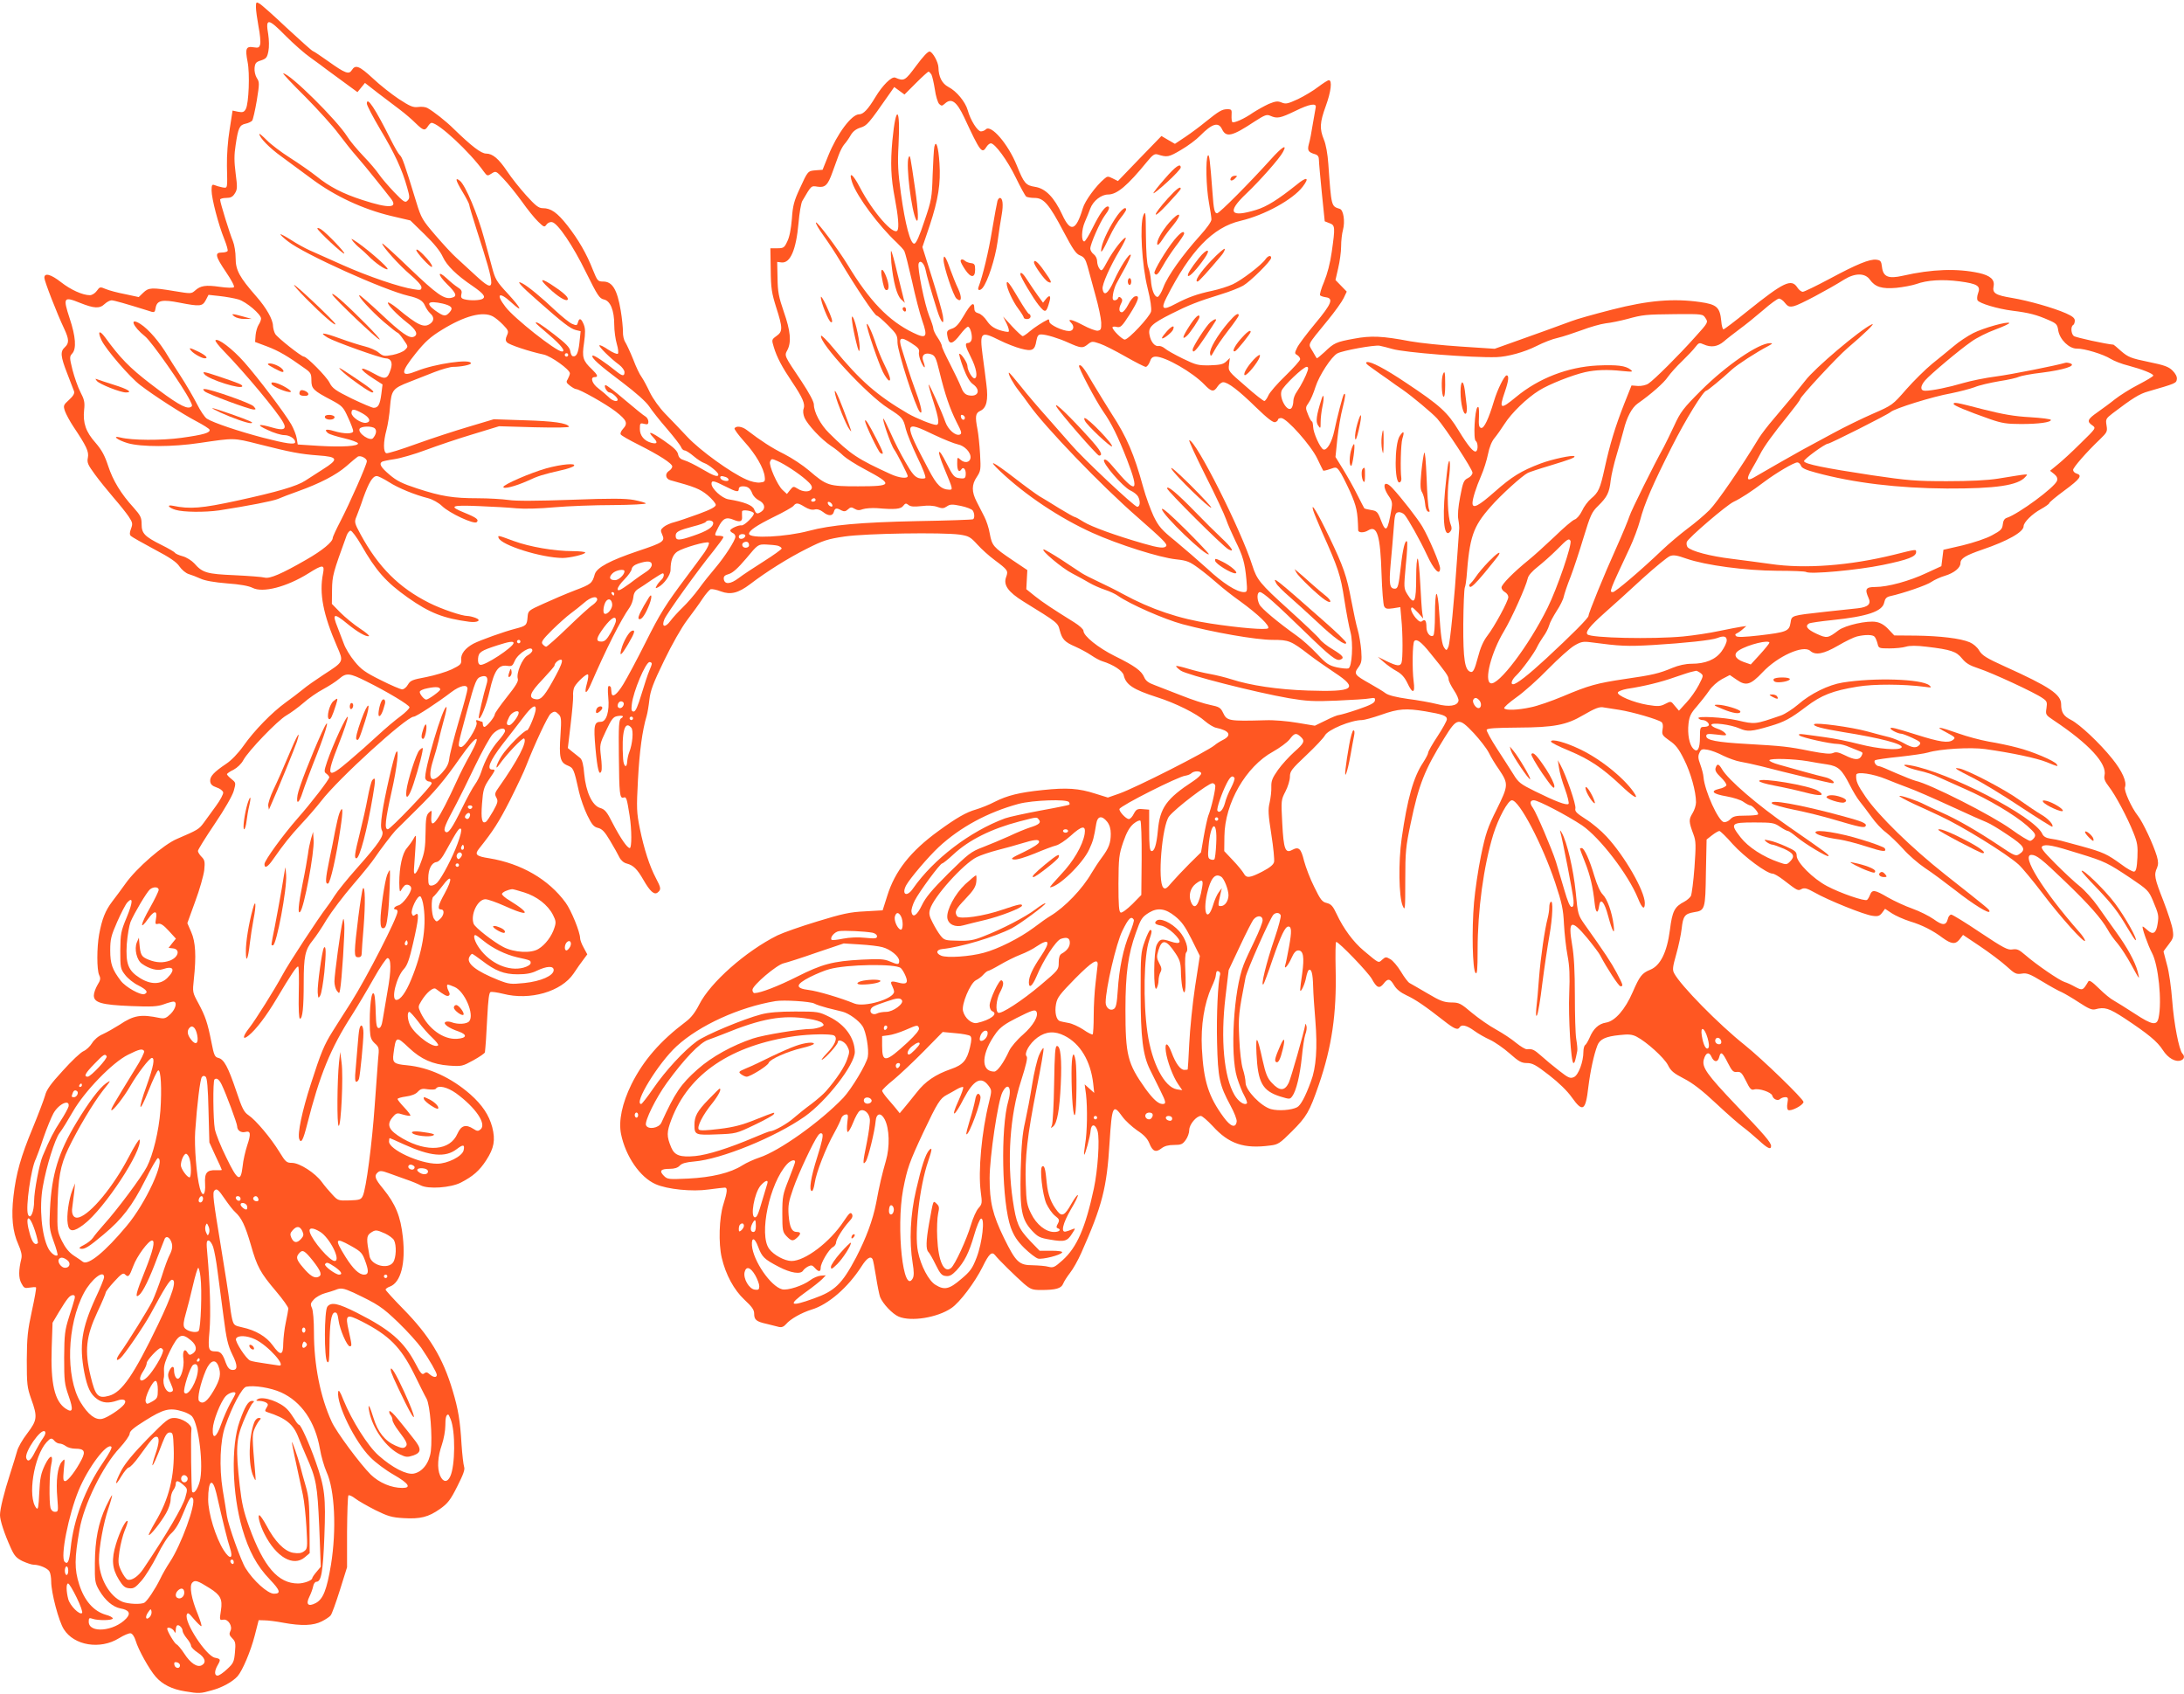 <?xml version="1.0" standalone="no"?>
<!DOCTYPE svg PUBLIC "-//W3C//DTD SVG 20010904//EN"
 "http://www.w3.org/TR/2001/REC-SVG-20010904/DTD/svg10.dtd">
<svg version="1.0" xmlns="http://www.w3.org/2000/svg"
 width="1280pt" height="993pt" viewBox="0 0 1280 993"
 preserveAspectRatio="xMidYMid meet">
<g transform="translate(0,993) scale(0.1,-0.1)"
fill="#ff5722" stroke="none">
<path d="M1500 9888 c0 -18 7 -69 15 -113 9 -44 13 -91 10 -104 -5 -20 -10
-23 -40 -18 -43 7 -49 -8 -34 -85 14 -69 7 -243 -10 -276 -10 -19 -18 -22 -45
-17 l-33 7 -17 -110 c-11 -66 -17 -153 -16 -214 3 -138 5 -131 -27 -126 -16 3
-36 9 -45 13 -15 6 -18 1 -18 -31 0 -47 40 -200 74 -284 14 -35 23 -66 20 -71
-3 -5 -18 -9 -35 -9 -42 0 -37 -22 26 -115 30 -44 51 -83 46 -88 -5 -5 -42 -4
-83 2 -83 12 -113 7 -145 -22 -22 -19 -24 -19 -121 -3 -132 22 -151 21 -182
-9 l-27 -26 -79 17 c-43 8 -95 22 -114 30 -33 14 -35 14 -53 -11 -10 -14 -28
-25 -40 -25 -43 0 -113 32 -169 76 -60 47 -98 57 -98 26 0 -19 74 -210 116
-298 29 -62 30 -85 4 -109 -28 -25 -25 -54 14 -154 18 -47 36 -94 40 -104 4
-13 -5 -28 -29 -50 -34 -31 -35 -34 -24 -67 7 -19 29 -60 49 -90 77 -115 92
-147 85 -182 -6 -29 0 -42 41 -98 26 -36 76 -97 110 -137 34 -39 74 -89 88
-110 23 -35 25 -42 14 -71 -9 -24 -9 -35 -1 -43 6 -6 68 -41 137 -78 93 -49
131 -75 148 -101 13 -19 37 -39 53 -44 17 -5 48 -17 70 -27 25 -12 82 -22 156
-28 74 -5 128 -15 149 -26 60 -31 200 5 328 85 84 53 96 53 85 -2 -23 -117 1
-239 82 -426 40 -92 42 -88 -80 -167 -44 -29 -99 -67 -121 -86 -23 -19 -68
-53 -100 -76 -80 -58 -184 -164 -247 -254 -32 -45 -72 -86 -101 -105 -73 -49
-97 -75 -94 -103 2 -18 12 -27 38 -36 19 -6 36 -19 38 -29 2 -9 -17 -45 -42
-79 -25 -34 -57 -79 -72 -99 -28 -38 -35 -42 -156 -94 -79 -33 -239 -172 -303
-263 -22 -31 -57 -78 -77 -104 -41 -54 -60 -102 -77 -193 -14 -78 -14 -206 0
-238 10 -20 8 -30 -10 -59 -11 -19 -21 -46 -21 -61 0 -42 45 -55 217 -62 121
-5 156 -3 192 10 24 9 50 16 57 16 24 0 15 -41 -16 -72 -26 -25 -36 -29 -63
-24 -111 23 -152 17 -237 -40 -30 -19 -74 -44 -98 -55 -26 -11 -50 -32 -63
-53 -11 -18 -33 -39 -49 -46 -17 -7 -71 -58 -122 -115 -71 -77 -96 -112 -104
-146 -7 -24 -39 -109 -72 -189 -70 -168 -98 -268 -113 -400 -14 -120 -5 -209
28 -282 18 -41 23 -65 18 -85 -16 -66 -17 -111 0 -143 15 -29 20 -31 49 -26
18 3 35 4 37 1 3 -2 -8 -64 -24 -137 -25 -115 -29 -154 -30 -288 0 -143 2
-161 26 -229 38 -105 35 -124 -23 -201 -28 -36 -55 -83 -60 -105 -6 -22 -24
-80 -40 -130 -37 -114 -60 -209 -60 -244 0 -31 25 -108 63 -192 21 -47 33 -60
69 -78 25 -11 53 -21 65 -21 34 0 83 -21 93 -40 6 -10 10 -37 10 -58 0 -66 44
-233 74 -280 60 -96 213 -121 323 -53 29 18 60 31 69 29 10 -2 22 -20 29 -43
15 -52 80 -169 118 -212 39 -45 96 -73 171 -85 82 -14 92 -13 158 6 60 16 121
50 150 82 29 33 77 146 101 239 l23 90 34 -1 c19 0 69 -6 110 -14 109 -20 177
-17 226 8 22 11 46 27 52 35 7 8 31 75 54 148 l42 134 0 207 c1 113 4 210 8
214 4 4 22 -4 40 -18 18 -14 71 -44 118 -68 73 -36 96 -43 165 -47 98 -6 146
6 214 54 45 32 61 52 101 132 36 71 46 99 40 115 -4 12 -11 71 -15 131 -8 139
-20 209 -52 315 -57 192 -136 322 -290 479 -57 58 -103 109 -103 113 0 5 11
13 25 18 64 24 93 135 76 290 -13 121 -42 193 -116 284 -48 58 -54 76 -30 96
12 10 24 9 62 -5 27 -10 73 -26 103 -37 30 -10 69 -26 86 -35 45 -23 174 -14
234 16 72 37 110 70 150 132 46 71 54 118 35 193 -19 71 -58 130 -129 193
-112 98 -243 158 -371 170 -77 7 -86 15 -79 67 14 105 16 106 91 35 71 -67
139 -97 235 -104 74 -5 78 -4 142 31 36 20 67 41 68 47 4 38 8 87 14 210 5 96
10 140 19 143 7 3 40 -2 73 -10 157 -41 342 12 414 119 18 28 44 64 57 81 l23
31 -21 39 c-12 21 -21 46 -21 55 0 36 -52 164 -85 209 -100 137 -260 229 -447
260 -78 12 -88 22 -60 57 83 104 115 154 181 283 40 80 84 172 96 205 48 123
126 290 142 302 22 17 28 16 48 -4 14 -14 16 -30 10 -118 -9 -133 -3 -163 41
-181 35 -15 37 -17 68 -157 9 -38 30 -98 48 -135 27 -55 38 -68 63 -74 24 -6
39 -22 70 -74 22 -37 47 -81 55 -98 9 -18 26 -33 44 -37 38 -10 61 -33 96 -94
40 -70 65 -92 85 -75 21 17 19 27 -11 84 -37 70 -69 169 -94 290 -19 96 -20
117 -11 287 9 165 25 287 51 374 5 17 12 59 16 95 6 53 22 96 86 228 47 97
102 194 136 239 31 41 72 97 90 125 18 27 40 52 47 55 8 2 35 -3 60 -13 57
-21 102 -10 172 43 94 72 223 153 331 207 97 49 122 57 223 72 126 18 569 25
673 11 53 -8 63 -13 104 -58 24 -27 70 -68 101 -91 78 -58 81 -63 68 -99 -18
-47 11 -88 101 -144 204 -126 201 -124 213 -169 14 -53 29 -69 92 -96 29 -13
70 -35 92 -50 22 -15 51 -31 65 -35 65 -20 120 -56 126 -83 13 -55 55 -83 195
-128 108 -34 234 -97 281 -140 21 -18 50 -36 65 -39 80 -17 94 -44 41 -71 -18
-9 -40 -23 -49 -31 -42 -36 -463 -250 -560 -284 l-66 -23 -74 23 c-96 31 -167
36 -307 21 -138 -14 -209 -32 -282 -69 -30 -16 -80 -36 -110 -45 -57 -16 -116
-50 -220 -126 -164 -119 -255 -235 -300 -380 l-27 -85 -104 -6 c-87 -4 -132
-14 -279 -59 -96 -29 -201 -66 -234 -82 -186 -93 -393 -276 -458 -405 -24 -47
-48 -78 -79 -101 -150 -113 -248 -226 -318 -366 -55 -112 -77 -216 -61 -293
27 -130 111 -253 203 -293 68 -30 214 -45 310 -31 45 6 88 11 95 11 17 0 15
-25 -9 -100 -24 -77 -29 -226 -9 -311 23 -99 72 -189 133 -246 44 -41 57 -59
57 -81 0 -37 12 -47 75 -61 28 -7 60 -15 72 -18 14 -3 27 2 40 17 25 30 91 67
149 85 98 29 214 130 293 253 31 49 53 63 65 43 3 -5 12 -51 20 -102 8 -52 19
-106 24 -120 16 -40 73 -100 109 -115 73 -31 227 -6 309 50 49 33 137 150 183
242 37 76 54 92 73 68 20 -26 120 -124 169 -167 39 -33 49 -37 100 -37 87 0
119 9 130 37 5 13 23 41 40 63 17 21 47 74 66 117 123 277 150 381 166 648 14
216 20 228 75 151 17 -24 57 -60 87 -81 40 -26 60 -48 71 -75 19 -48 38 -56
71 -30 18 14 41 20 74 20 41 0 50 4 68 29 12 16 21 42 21 59 0 32 42 82 68 82
8 0 39 -27 69 -59 95 -105 184 -135 339 -114 44 5 56 13 125 82 87 87 103 114
158 273 77 223 105 419 99 674 -2 90 -1 164 3 164 16 0 188 -179 209 -217 29
-53 44 -59 69 -28 25 33 38 31 62 -10 14 -23 38 -42 72 -58 52 -24 108 -62
219 -149 61 -48 82 -57 93 -38 11 18 41 11 84 -20 23 -17 65 -41 94 -54 28
-13 80 -49 115 -80 53 -47 69 -56 101 -56 32 0 53 -11 130 -71 57 -44 107 -93
133 -130 64 -90 81 -80 97 61 12 96 33 192 53 243 14 37 49 53 130 61 52 6 73
4 99 -9 60 -31 162 -124 184 -166 17 -35 34 -49 94 -80 51 -26 107 -69 189
-146 64 -60 135 -122 157 -138 22 -16 63 -51 92 -77 53 -49 73 -58 73 -34 0
20 -39 66 -205 239 -173 182 -202 223 -189 269 12 41 31 46 45 14 15 -33 37
-33 45 -1 9 36 19 29 51 -35 24 -47 32 -55 53 -52 22 2 29 -5 53 -53 22 -46
31 -55 47 -50 28 9 102 -16 107 -36 6 -22 33 -33 47 -19 5 5 19 10 29 10 16 0
18 -5 13 -34 -4 -20 -2 -37 4 -41 16 -10 89 28 90 47 0 17 -240 250 -345 334
-152 121 -375 348 -413 420 -11 20 -9 37 12 111 14 49 28 116 32 151 8 73 18
87 72 96 65 10 67 16 70 233 l4 193 32 25 c18 14 37 25 43 25 5 0 41 -34 78
-77 67 -74 200 -173 234 -173 9 0 36 -16 61 -35 87 -67 87 -67 109 -55 17 8
30 5 75 -20 78 -45 294 -132 340 -137 33 -5 42 -1 57 18 l17 23 39 -26 c21
-14 70 -36 108 -48 70 -21 133 -53 190 -96 51 -37 75 -40 99 -10 l21 27 100
-67 c55 -37 124 -89 154 -116 49 -45 58 -49 90 -44 30 5 48 -2 119 -45 46 -28
98 -57 116 -64 17 -8 63 -35 101 -60 55 -36 75 -45 95 -40 55 15 80 7 172 -53
139 -92 192 -136 224 -186 30 -47 75 -73 107 -60 19 7 22 25 8 39 -20 21 -50
176 -60 310 -6 78 -19 172 -31 212 -11 40 -20 74 -20 76 0 3 14 21 30 42 27
35 30 44 24 84 -3 25 -28 102 -55 172 -52 132 -56 153 -37 193 8 20 8 36 -1
68 -21 70 -82 200 -112 238 -37 47 -82 147 -75 166 12 32 -16 95 -75 168 -72
90 -190 201 -241 227 -44 22 -58 45 -58 91 0 58 -66 103 -332 223 -106 48
-131 64 -148 92 -11 20 -35 40 -56 49 -54 23 -173 37 -315 39 l-127 1 -34 36
c-22 24 -47 39 -72 43 -51 10 -181 -19 -221 -49 -62 -47 -68 -48 -129 -20 -54
25 -69 45 -44 60 6 4 68 13 137 20 204 21 294 51 304 103 5 23 13 32 34 37 81
18 217 65 243 84 16 11 52 28 80 36 52 16 90 46 90 74 0 27 29 45 128 79 147
50 242 103 242 137 0 23 51 73 101 100 27 15 49 31 49 35 0 5 41 39 90 75 92
68 106 88 70 99 -11 3 -20 13 -20 21 0 14 78 104 158 180 41 40 44 45 38 81
-6 36 -4 40 36 71 116 88 157 114 208 128 162 47 165 48 168 72 2 14 -7 32
-25 50 -23 23 -48 32 -141 51 -102 21 -119 28 -159 62 -24 22 -45 39 -46 39
-42 3 -223 42 -233 51 -16 13 -19 55 -4 64 6 3 10 15 10 26 0 15 -14 26 -52
43 -73 32 -216 73 -316 90 -97 16 -116 28 -108 68 8 39 -19 63 -85 78 -129 28
-276 23 -447 -16 -84 -19 -115 -7 -122 51 -4 35 -9 40 -33 43 -39 5 -116 -27
-276 -113 -77 -41 -147 -75 -155 -75 -9 0 -23 11 -32 25 -35 54 -80 32 -292
-138 -73 -59 -136 -107 -141 -107 -5 0 -11 22 -13 48 -8 82 -26 98 -125 112
-155 22 -302 10 -513 -44 -102 -26 -210 -56 -240 -68 -62 -23 -232 -85 -363
-131 l-87 -31 -198 13 c-108 7 -242 21 -297 31 -164 31 -230 34 -330 15 -105
-19 -117 -25 -172 -78 -24 -22 -44 -39 -46 -36 -2 2 -13 21 -25 42 -26 45 -35
27 89 179 42 51 84 110 94 131 l18 38 -33 34 -33 34 16 70 c9 38 17 95 17 127
0 33 5 76 11 97 13 49 3 117 -19 123 -50 16 -49 10 -67 264 -4 57 -14 114 -26
142 -26 64 -24 100 11 196 31 85 39 152 18 152 -6 0 -34 -18 -62 -39 -28 -22
-82 -54 -119 -72 -59 -27 -71 -30 -95 -20 -24 10 -36 8 -76 -8 -26 -12 -67
-35 -92 -51 -51 -36 -114 -64 -122 -55 -3 3 -5 21 -4 40 2 32 0 35 -25 35 -31
0 -49 -11 -130 -76 -29 -24 -80 -62 -114 -85 l-63 -42 -40 23 -39 23 -128
-132 -127 -132 -30 15 c-28 14 -32 14 -50 -2 -49 -41 -114 -130 -126 -173 -40
-133 -72 -143 -121 -36 -47 101 -98 153 -159 162 -54 9 -64 19 -107 126 -51
126 -151 241 -181 211 -7 -7 -20 -12 -29 -12 -20 0 -62 67 -77 123 -14 50 -66
113 -113 137 -38 20 -58 59 -59 115 -1 31 -33 89 -51 93 -10 2 -39 -29 -79
-83 -66 -89 -71 -92 -123 -70 -21 9 -75 -45 -117 -115 -42 -70 -70 -100 -95
-100 -44 0 -129 -114 -181 -243 l-33 -82 -40 -3 c-47 -4 -46 -3 -95 -110 -32
-69 -40 -98 -45 -175 -5 -59 -14 -107 -27 -132 -17 -37 -22 -40 -59 -40 l-40
0 2 -125 c1 -110 6 -138 32 -221 39 -121 39 -142 2 -168 -29 -21 -29 -22 -16
-65 18 -60 49 -118 107 -204 62 -92 78 -130 68 -157 -5 -13 -3 -33 5 -53 18
-41 97 -126 155 -165 25 -16 58 -43 73 -58 16 -15 72 -51 125 -79 169 -90 165
-100 -39 -100 -173 0 -183 3 -288 93 -35 30 -100 73 -145 96 -73 36 -137 78
-218 140 -28 22 -63 27 -73 11 -3 -5 23 -40 57 -78 66 -72 115 -156 120 -207
3 -27 0 -30 -29 -33 -18 -2 -54 6 -79 18 -90 39 -271 170 -345 249 -39 42 -98
103 -130 136 -34 35 -72 88 -90 125 -17 36 -39 77 -49 91 -11 14 -33 60 -49
103 -17 42 -38 87 -46 100 -9 13 -15 41 -14 62 0 22 -5 77 -13 124 -21 124
-49 170 -103 170 -31 0 -34 4 -60 68 -37 95 -85 178 -150 261 -60 76 -96 101
-144 101 -24 0 -42 14 -98 76 -37 41 -87 104 -110 139 -50 75 -86 105 -124
105 -29 0 -85 43 -189 144 -45 45 -119 103 -155 123 -10 6 -34 9 -54 6 -30 -4
-48 4 -114 47 -42 28 -111 82 -152 121 -79 73 -102 82 -123 48 -17 -27 -39
-19 -137 51 -44 31 -85 59 -92 61 -6 2 -75 64 -153 136 -77 73 -150 138 -161
143 -17 10 -19 7 -19 -22z m175 -169 c44 -44 109 -102 145 -127 36 -26 79 -57
95 -70 17 -12 64 -47 105 -77 l75 -55 22 27 22 27 77 -60 c42 -32 100 -76 128
-97 28 -21 69 -56 91 -78 46 -45 55 -47 73 -19 7 11 16 20 21 20 41 0 225
-171 306 -285 20 -27 22 -28 46 -12 25 16 26 16 70 -31 25 -26 73 -85 107
-132 33 -47 76 -100 96 -119 34 -33 37 -34 49 -17 7 10 22 17 33 14 33 -6 122
-137 199 -295 67 -135 78 -152 104 -158 38 -8 61 -63 61 -149 0 -34 7 -85 15
-112 8 -27 11 -52 6 -57 -4 -4 -29 6 -55 23 -26 18 -50 30 -53 26 -6 -6 64
-76 116 -114 17 -13 31 -32 31 -43 0 -25 -12 -24 -47 4 -64 52 -134 99 -140
93 -11 -11 39 -56 173 -156 83 -63 140 -114 159 -142 15 -23 62 -83 104 -131
42 -49 79 -97 83 -108 4 -10 13 -19 21 -19 7 0 31 -15 53 -34 21 -18 49 -36
62 -40 26 -9 82 -54 82 -67 0 -17 -26 -9 -95 32 -39 23 -85 46 -103 51 -24 7
-34 16 -38 36 -4 20 -27 41 -82 79 -78 54 -103 61 -62 18 27 -29 23 -39 -13
-30 -41 11 -67 42 -67 81 0 34 2 36 25 30 20 -5 25 -3 25 13 0 11 -8 25 -17
30 -10 5 -65 50 -123 99 -58 50 -108 88 -112 85 -11 -6 10 -43 24 -43 14 0 48
-30 48 -42 0 -16 -31 -8 -53 15 -12 12 -39 35 -59 50 -38 28 -51 67 -23 67 23
0 18 13 -16 46 -53 50 -59 70 -46 155 8 60 8 83 -2 108 -15 36 -26 40 -34 11
-5 -18 -8 -19 -34 -8 -15 6 -59 42 -98 78 -80 76 -160 142 -193 159 -43 23
-13 -12 88 -100 149 -132 193 -165 224 -173 l29 -7 -7 -67 c-7 -63 -18 -86
-41 -79 -5 2 -11 16 -13 30 -3 21 -25 44 -94 97 -79 61 -108 79 -108 67 0 -2
36 -34 80 -71 69 -59 98 -97 73 -96 -36 2 -280 195 -330 261 -59 76 -39 93 32
28 73 -67 62 -38 -18 49 -68 73 -75 86 -94 158 -12 44 -32 120 -46 169 -38
140 -108 307 -141 335 -31 25 -26 3 14 -63 22 -36 40 -71 40 -77 0 -6 20 -73
44 -148 115 -356 115 -378 -8 -265 -40 37 -91 84 -112 103 -22 19 -76 78 -121
130 -77 90 -84 100 -113 195 -70 229 -83 265 -97 276 -8 7 -32 49 -54 93 -90
180 -139 254 -139 209 0 -11 36 -79 79 -152 84 -140 128 -235 157 -339 16 -56
16 -64 2 -78 -13 -14 -22 -8 -78 50 -34 36 -74 82 -88 103 -14 21 -55 70 -92
108 -37 39 -80 90 -95 115 -61 97 -337 370 -375 370 -5 0 53 -62 129 -137 75
-76 164 -174 196 -218 33 -44 80 -103 105 -131 25 -28 74 -88 110 -133 36 -45
76 -95 88 -111 49 -60 -4 -64 -164 -12 -115 37 -194 78 -269 139 -33 26 -103
75 -155 108 -52 33 -114 80 -137 104 -24 24 -43 40 -43 36 0 -21 59 -82 129
-132 42 -31 124 -92 183 -135 133 -98 293 -173 458 -213 l115 -27 84 -82 c55
-53 91 -98 106 -131 23 -51 81 -108 176 -172 62 -43 77 -62 58 -74 -16 -10
-73 -12 -107 -3 -19 5 -22 12 -18 30 5 18 0 27 -21 40 -16 10 -44 33 -64 52
-56 52 -55 22 1 -33 56 -55 61 -72 27 -80 -43 -11 -86 19 -247 173 -88 85
-160 150 -160 145 0 -17 102 -130 165 -183 38 -32 65 -62 65 -73 0 -17 -5 -19
-46 -12 -81 12 -266 75 -414 141 -80 36 -167 75 -195 87 -27 12 -76 39 -108
60 -33 21 -61 36 -63 34 -3 -2 17 -21 43 -41 96 -76 566 -287 708 -320 58 -13
83 -28 95 -56 7 -16 20 -36 31 -46 24 -21 24 -43 2 -60 -37 -28 -73 -12 -196
90 -26 21 -50 36 -53 33 -8 -8 51 -70 111 -117 55 -42 69 -72 39 -84 -26 -10
-71 21 -192 135 -64 60 -121 109 -125 109 -16 0 69 -93 142 -156 41 -35 78
-64 81 -64 4 0 20 -18 35 -41 28 -40 28 -40 9 -59 -10 -11 -43 -24 -73 -30
-49 -9 -55 -8 -82 14 -15 13 -52 29 -81 36 -29 7 -95 28 -147 47 -99 36 -125
37 -70 4 38 -23 312 -121 339 -121 31 0 43 -25 30 -64 -19 -59 -32 -62 -95
-27 -96 54 -99 31 -3 -30 l50 -32 -7 -56 c-8 -61 -18 -81 -45 -81 -9 0 -67 25
-128 54 -97 48 -114 60 -131 94 -18 36 -133 152 -150 152 -15 0 -156 112 -168
133 -7 12 -12 33 -13 46 0 38 -39 107 -98 174 -99 113 -121 154 -121 224 0 34
-7 78 -16 100 -18 42 -75 226 -75 243 0 5 16 10 35 10 26 0 39 6 51 26 15 23
16 35 5 118 -9 70 -9 109 0 166 15 102 23 117 58 125 16 3 34 12 39 18 5 7 17
60 27 118 16 100 16 108 0 132 -9 15 -15 40 -13 59 3 28 8 35 38 44 30 10 36
17 43 54 5 24 4 66 -1 99 -17 97 -1 96 103 -10z m3784 -226 c5 -10 14 -49 20
-87 5 -38 17 -76 25 -85 14 -13 17 -13 34 2 38 35 69 12 113 -81 95 -204 104
-216 131 -172 7 11 18 20 25 20 24 0 97 -99 146 -200 28 -58 56 -108 61 -112
6 -4 28 -8 50 -8 53 0 85 -37 169 -197 55 -104 73 -131 97 -140 23 -9 32 -21
44 -64 8 -30 29 -106 46 -169 18 -63 33 -135 34 -160 1 -39 -2 -45 -20 -48
-11 -2 -51 13 -88 33 -64 34 -95 40 -68 13 21 -21 14 -48 -12 -48 -38 0 -116
37 -116 55 0 9 -3 15 -7 13 -30 -14 -81 -47 -108 -70 -18 -16 -37 -28 -41 -28
-5 0 -33 26 -62 57 l-53 58 21 -42 c11 -23 16 -44 11 -47 -5 -3 -30 2 -55 10
-34 12 -54 27 -72 54 -14 21 -36 41 -50 44 -18 5 -24 13 -24 32 0 40 -21 24
-62 -47 -26 -45 -45 -67 -66 -74 -34 -12 -36 -15 -27 -56 9 -41 31 -35 73 21
19 25 39 45 45 45 14 0 28 -55 21 -77 -3 -10 -12 -18 -20 -18 -21 0 -17 -18
16 -83 32 -63 42 -118 23 -124 -13 -5 -43 46 -43 72 0 20 -40 79 -48 71 -2 -3
8 -40 24 -82 19 -51 38 -83 57 -96 48 -35 29 -78 -29 -64 -19 5 -31 19 -42 49
-9 23 -38 83 -64 134 -26 50 -48 97 -48 105 0 7 -11 30 -25 50 -14 20 -25 44
-25 53 0 8 -11 41 -24 73 -27 67 -71 284 -62 308 9 24 33 1 41 -39 6 -32 30
-116 67 -234 24 -76 44 -96 34 -34 -3 23 -32 123 -63 222 l-57 181 43 127 c50
152 65 246 57 364 -6 96 -20 141 -30 97 -3 -14 -7 -88 -10 -165 -4 -133 -6
-147 -48 -270 -28 -85 -48 -131 -59 -133 -23 -4 -54 113 -79 295 -17 124 -20
176 -14 281 12 227 -15 247 -36 28 -12 -133 -9 -217 15 -341 19 -100 25 -169
15 -185 -21 -34 -145 107 -221 253 -42 81 -68 96 -44 26 29 -83 156 -253 260
-350 20 -19 40 -41 45 -50 5 -9 25 -88 45 -176 19 -88 46 -192 60 -232 34 -97
25 -109 -53 -71 -143 69 -256 186 -384 398 -57 93 -178 255 -186 248 -3 -4 17
-39 46 -79 28 -39 70 -103 93 -142 96 -161 206 -325 218 -325 5 0 34 -25 65
-56 52 -52 56 -59 56 -102 1 -54 106 -380 131 -406 18 -19 9 31 -22 115 -17
46 -40 113 -51 149 -11 36 -26 85 -34 109 -20 63 -6 71 56 31 41 -26 50 -37
46 -54 -3 -12 4 -39 14 -61 20 -41 27 -35 11 9 -13 33 9 53 46 40 23 -8 29
-20 49 -103 33 -135 61 -216 100 -294 30 -58 33 -68 19 -74 -25 -9 -68 29 -84
73 -21 60 -94 224 -98 220 -2 -2 10 -46 27 -98 33 -103 37 -138 17 -138 -22 0
-116 38 -165 66 -183 107 -281 193 -437 383 -38 46 -71 79 -73 73 -13 -40 270
-346 393 -424 84 -54 89 -59 104 -123 7 -27 37 -101 67 -164 31 -62 52 -117
47 -122 -5 -5 -22 -5 -38 -1 -23 7 -40 26 -78 93 -27 46 -65 120 -84 164 -20
44 -39 84 -44 90 -16 17 42 -154 62 -180 16 -22 79 -145 79 -155 0 -17 -51
-11 -99 11 -195 89 -236 116 -362 241 -50 49 -89 123 -89 167 0 17 -28 69 -73
137 -102 152 -101 148 -82 183 24 47 18 112 -21 223 -30 87 -36 118 -37 198
l-2 95 26 -3 c51 -5 85 74 99 231 5 59 15 117 22 129 54 92 51 90 89 84 45 -7
61 9 88 85 11 30 27 74 36 99 9 25 24 54 34 65 10 11 27 35 37 53 13 22 31 36
57 44 38 12 46 20 170 198 l28 40 30 -22 30 -22 67 67 c37 37 70 67 74 67 4 0
11 -8 17 -17z m2252 -193 c-1 -8 -9 -52 -17 -97 -7 -46 -17 -98 -23 -117 -10
-38 -4 -48 37 -60 16 -5 22 -15 22 -34 0 -15 8 -102 17 -193 l17 -166 28 -11
c33 -12 34 -22 13 -169 -9 -65 -26 -129 -45 -175 -17 -39 -27 -75 -23 -79 4
-4 19 -9 33 -11 47 -6 35 -38 -61 -153 -50 -60 -99 -125 -107 -143 -15 -31
-15 -34 1 -43 9 -6 17 -16 17 -24 0 -8 -39 -51 -86 -97 -48 -46 -93 -98 -100
-115 -8 -18 -19 -33 -24 -33 -6 0 -56 39 -111 88 -100 86 -101 87 -96 125 l5
39 -22 -21 c-17 -16 -36 -20 -96 -22 -69 -1 -81 2 -159 40 -47 23 -93 49 -104
59 -11 9 -27 16 -36 14 -23 -4 -47 25 -54 66 -9 44 13 65 128 123 99 50 154
72 290 114 50 15 108 38 131 51 44 26 164 145 164 163 0 17 -18 13 -33 -8 -23
-34 -140 -123 -192 -147 -28 -13 -82 -30 -120 -38 -89 -19 -142 -38 -216 -77
-74 -40 -87 -31 -53 36 141 277 272 413 435 451 140 33 306 124 364 200 42 55
24 61 -35 12 -109 -87 -175 -129 -238 -148 -153 -47 -173 -14 -58 95 80 76
196 207 215 244 28 51 -5 31 -72 -44 -119 -132 -300 -315 -314 -315 -15 0 -20
22 -27 123 -14 187 -19 228 -27 215 -14 -21 -10 -185 6 -273 8 -44 15 -90 15
-101 0 -13 -28 -52 -67 -95 -102 -113 -190 -237 -214 -301 -12 -33 -28 -58
-35 -58 -19 0 -35 43 -39 100 -2 25 -9 59 -16 75 -7 19 -12 87 -13 183 -1 140
-2 150 -15 120 -22 -54 -9 -292 25 -427 17 -69 24 -119 20 -137 -8 -31 -132
-164 -154 -164 -15 0 -72 56 -72 71 0 5 11 7 25 3 22 -5 30 2 75 72 53 84 63
115 32 107 -10 -2 -28 -24 -40 -49 -12 -24 -29 -44 -37 -44 -18 0 -19 23 -4
52 8 15 8 23 -1 32 -9 8 -14 8 -17 -1 -3 -7 -12 -13 -20 -13 -12 0 -14 8 -10
35 3 20 12 48 20 63 8 15 31 58 52 95 20 38 35 71 32 74 -10 9 -63 -74 -98
-152 -34 -76 -60 -95 -67 -48 -4 25 44 133 100 226 22 37 38 70 36 73 -9 9
-74 -74 -108 -138 -30 -56 -34 -60 -46 -43 -8 10 -14 30 -14 45 0 14 -9 32
-20 40 -11 8 -20 23 -20 33 0 27 57 156 85 194 25 32 32 53 17 53 -17 0 -47
-43 -87 -123 -22 -45 -44 -81 -50 -82 -19 0 -17 69 3 114 11 26 26 61 32 79
17 45 64 82 104 82 53 0 114 52 230 194 31 38 43 46 60 41 57 -18 66 -16 137
26 40 23 91 61 113 84 70 71 107 82 128 38 24 -51 60 -42 191 45 61 39 71 43
93 33 39 -17 57 -14 146 29 83 41 126 48 119 20z m3248 -1009 c31 -43 70 -55
154 -48 40 4 93 14 117 22 66 24 154 29 255 16 105 -14 125 -27 108 -70 -6
-16 -7 -34 -3 -41 11 -18 117 -50 205 -61 97 -12 142 -24 210 -54 47 -20 53
-26 58 -62 9 -53 64 -107 109 -106 44 1 155 -33 198 -60 19 -12 67 -31 105
-40 79 -21 145 -47 145 -58 0 -5 -39 -28 -87 -53 -49 -25 -110 -64 -138 -86
-27 -22 -74 -56 -102 -76 -59 -41 -64 -54 -30 -77 22 -16 22 -16 -68 -104 -49
-49 -110 -105 -135 -125 l-45 -37 24 -19 c16 -13 21 -25 17 -39 -12 -38 -227
-196 -295 -218 -13 -4 -21 -17 -23 -38 -3 -28 -11 -36 -63 -64 -34 -19 -108
-43 -172 -59 l-113 -26 -6 -48 -6 -48 -87 -40 c-99 -47 -227 -82 -300 -82 -56
0 -63 -12 -40 -64 17 -36 -2 -54 -64 -61 -29 -3 -113 -12 -187 -20 -206 -23
-199 -21 -206 -65 -8 -49 -22 -55 -184 -74 -87 -10 -128 -11 -135 -4 -7 7 -6
12 2 15 7 3 23 13 35 24 l23 20 -30 -4 c-16 -2 -75 -14 -130 -25 -55 -12 -149
-26 -210 -32 -183 -17 -539 -9 -561 12 -14 14 12 47 99 125 51 45 152 136 224
203 73 66 145 125 160 131 21 8 41 5 97 -15 113 -39 346 -70 531 -71 88 0 165
-3 170 -7 24 -15 303 11 449 41 150 31 196 49 196 76 0 17 2 17 -130 -16 -260
-64 -522 -84 -724 -54 -55 8 -157 21 -226 30 -126 15 -240 45 -260 69 -5 8 -7
21 -4 30 9 24 232 215 274 235 43 20 107 62 181 118 71 53 173 113 193 113 8
0 17 -9 21 -19 4 -14 28 -25 88 -41 221 -60 479 -91 767 -93 287 -1 419 18
461 69 16 19 32 20 -161 -11 -63 -10 -165 -15 -300 -15 -183 0 -229 4 -440 35
-276 42 -392 65 -397 82 -4 10 123 103 141 103 12 0 350 170 366 185 23 21
247 91 355 110 49 10 111 26 138 36 26 11 91 26 144 35 53 8 105 20 116 26 11
5 71 17 134 24 126 16 203 40 168 54 -11 4 -24 6 -30 4 -54 -16 -314 -68 -405
-80 -63 -8 -151 -26 -195 -39 -84 -25 -182 -45 -222 -45 -30 0 -30 26 0 61 29
34 200 178 271 227 30 22 94 54 141 71 48 18 84 35 81 38 -10 11 -151 -29
-211 -59 -33 -17 -85 -51 -115 -77 -30 -25 -87 -72 -126 -103 -39 -32 -107
-99 -152 -150 -80 -92 -82 -93 -194 -142 -62 -27 -167 -78 -233 -114 -66 -36
-149 -81 -185 -100 -56 -31 -193 -109 -282 -161 -40 -23 -44 -8 -13 46 16 26
37 66 49 88 24 48 78 122 168 233 37 46 68 87 68 92 0 14 217 248 278 300 98
83 169 152 142 139 -68 -31 -336 -258 -389 -329 -40 -51 -99 -123 -186 -225
-33 -38 -71 -88 -85 -110 -102 -169 -246 -379 -291 -424 -30 -30 -88 -79 -129
-109 -41 -31 -109 -88 -150 -127 -120 -115 -273 -245 -287 -245 -23 0 -22 2
99 260 22 47 49 119 60 160 25 97 76 214 186 431 79 157 185 329 202 329 7 0
93 71 150 124 32 29 142 101 215 139 24 13 26 16 10 16 -67 1 -259 -131 -406
-278 -104 -104 -120 -125 -157 -206 -23 -49 -51 -106 -61 -125 -58 -104 -190
-370 -201 -405 -7 -22 -41 -105 -77 -185 -71 -157 -163 -383 -163 -399 0 -13
-99 -112 -249 -251 -103 -95 -173 -150 -193 -150 -17 0 -7 28 18 51 31 29 109
135 124 170 6 13 22 39 35 58 14 18 29 48 34 65 4 17 25 55 44 85 20 30 39 68
42 85 4 17 21 69 40 116 18 47 52 150 76 230 40 131 48 149 85 185 53 52 66
77 74 150 4 33 20 101 35 150 15 50 33 115 41 145 18 74 48 131 82 155 76 53
154 121 177 156 15 21 52 63 84 93 31 30 66 67 77 82 20 26 24 27 48 16 44
-20 82 -14 118 16 18 16 60 48 93 73 33 24 95 74 138 111 43 38 85 68 93 68 9
0 25 -11 36 -26 17 -21 26 -24 52 -18 30 6 201 97 295 156 63 39 122 39 150
-1z m-9561 -116 c46 -14 132 -87 132 -112 0 -8 -6 -24 -14 -36 -8 -12 -16 -40
-18 -61 l-3 -40 72 -27 c68 -26 119 -56 218 -127 36 -25 40 -32 40 -71 0 -49
11 -60 118 -116 63 -34 69 -40 97 -102 17 -36 30 -72 30 -79 0 -18 -53 -18
-113 0 -46 14 -60 9 -34 -13 8 -6 49 -19 92 -29 44 -10 81 -24 83 -30 5 -17
-92 -23 -228 -15 l-125 8 -6 36 c-3 20 -18 57 -32 82 -41 70 -193 271 -276
365 -69 78 -154 142 -168 128 -4 -4 18 -32 49 -64 123 -126 316 -358 348 -418
22 -40 2 -49 -63 -30 -85 25 -99 18 -28 -14 35 -17 79 -30 97 -30 31 0 64 -21
64 -41 0 -17 -53 -9 -189 26 -141 37 -290 87 -328 111 -13 8 -39 47 -59 87
-20 39 -64 115 -98 167 -34 52 -66 103 -71 112 -48 82 -114 159 -163 190 -66
41 -45 -15 29 -74 37 -30 220 -290 263 -376 15 -30 15 -33 0 -39 -26 -10 -89
28 -231 137 -124 95 -179 152 -267 273 -34 46 -46 36 -21 -17 25 -53 166 -217
227 -263 79 -61 247 -169 329 -212 40 -21 75 -43 77 -49 6 -18 -35 -30 -165
-48 -116 -16 -290 -15 -357 2 -54 13 -18 -15 42 -33 79 -23 264 -23 422 1 205
30 196 31 346 -7 190 -48 243 -58 348 -66 118 -8 123 -22 29 -81 -37 -24 -84
-54 -104 -67 -49 -32 -160 -65 -399 -117 -207 -45 -277 -51 -377 -30 -39 8
-25 -12 16 -24 46 -14 172 -15 256 -3 173 27 312 54 344 67 20 9 73 29 118 45
128 46 223 95 283 147 30 27 61 52 67 56 16 9 53 -10 53 -27 0 -20 -102 -250
-154 -350 -25 -48 -46 -93 -46 -100 0 -23 -62 -74 -155 -127 -144 -83 -214
-113 -244 -105 -14 4 -93 10 -176 14 -163 7 -188 14 -237 70 -15 16 -45 35
-67 41 -22 6 -43 15 -46 21 -4 5 -39 26 -78 45 -100 50 -117 68 -117 122 0 38
-6 51 -46 96 -76 83 -122 160 -150 245 -20 61 -37 93 -74 136 -57 64 -75 116
-67 193 5 44 1 61 -22 105 -15 29 -35 87 -46 129 -18 73 -18 78 -2 96 26 28
21 99 -15 207 -40 122 -35 129 61 90 83 -33 115 -35 145 -6 12 11 30 21 40 21
14 0 87 -21 212 -60 41 -14 41 -14 47 20 9 40 39 46 140 26 119 -23 133 -22
153 15 l16 31 65 -7 c37 -4 87 -13 111 -20z m1196 -24 c53 -13 64 -26 41 -51
-24 -27 -34 -25 -84 10 -60 44 -43 60 43 41z m294 -75 c15 -8 42 -30 61 -50
31 -32 33 -38 22 -62 -9 -20 -9 -30 0 -40 11 -14 131 -54 216 -72 44 -10 153
-88 153 -110 0 -7 -6 -21 -12 -33 -11 -17 -10 -22 12 -39 14 -11 30 -20 35
-20 23 -1 177 -88 234 -132 65 -51 73 -69 41 -103 -10 -11 -16 -25 -12 -31 4
-7 50 -33 102 -59 123 -62 200 -111 200 -129 0 -7 -9 -20 -21 -27 -23 -16 -18
-45 9 -53 143 -39 174 -51 219 -88 26 -22 48 -48 48 -57 0 -11 -29 -27 -100
-53 -55 -20 -119 -42 -142 -48 -22 -5 -51 -18 -63 -28 -19 -16 -20 -20 -9 -45
18 -39 6 -47 -141 -96 -166 -56 -242 -97 -254 -136 -15 -54 -22 -59 -117 -95
-52 -20 -134 -55 -184 -78 -89 -40 -90 -41 -93 -79 -4 -48 -8 -51 -73 -68 -66
-17 -203 -66 -244 -87 -48 -26 -75 -60 -72 -93 2 -27 -3 -32 -56 -58 -32 -15
-99 -35 -149 -45 -81 -15 -93 -20 -107 -44 -9 -16 -24 -28 -34 -28 -9 0 -66
24 -125 54 -91 45 -116 63 -154 110 -26 31 -54 78 -63 104 -10 26 -26 68 -36
94 -34 84 -23 88 56 23 61 -50 111 -78 127 -73 6 2 -18 22 -53 45 -35 23 -86
65 -114 93 l-50 51 1 82 c1 83 6 100 86 320 6 15 16 27 23 27 7 0 35 -37 61
-82 88 -154 146 -219 274 -310 129 -91 210 -122 361 -142 49 -6 73 9 36 23
-16 6 -37 11 -47 11 -33 0 -154 41 -225 77 -177 89 -297 209 -401 400 -37 68
-38 74 -25 105 7 18 26 67 40 110 33 91 55 128 79 128 9 0 41 -16 71 -35 56
-36 152 -75 231 -95 26 -7 60 -26 80 -45 44 -43 189 -110 204 -95 14 14 0 26
-69 54 -99 40 -84 47 82 40 81 -3 181 -9 221 -13 43 -4 135 -2 220 6 81 7 236
13 345 13 108 1 195 5 192 10 -2 4 -34 13 -70 20 -50 9 -132 10 -367 1 -201
-7 -325 -8 -368 -1 -36 5 -117 10 -180 10 -144 0 -213 11 -354 57 -89 29 -121
45 -163 81 -51 43 -63 64 -44 76 5 3 37 10 72 15 35 5 119 29 185 54 67 25
191 67 275 92 l154 47 208 -6 c128 -3 206 -2 202 4 -13 21 -90 32 -261 37
l-180 6 -144 -43 c-78 -23 -217 -68 -308 -101 -91 -33 -171 -58 -178 -55 -18
7 -18 66 1 136 8 30 18 92 21 137 8 97 16 107 114 145 36 14 101 40 145 57 44
17 94 31 110 31 47 0 105 12 105 21 0 28 -212 -3 -316 -45 -99 -40 -100 -12
-6 105 54 67 85 95 152 136 133 82 239 110 298 79z m7108 -11 c16 -24 15 -26
-63 -112 -90 -101 -237 -248 -272 -271 -13 -9 -40 -15 -61 -14 l-38 3 -43
-108 c-53 -135 -84 -238 -114 -375 -27 -123 -36 -143 -80 -180 -18 -15 -42
-47 -53 -72 -13 -26 -31 -47 -44 -51 -12 -4 -65 -49 -117 -100 -53 -50 -121
-112 -151 -136 -89 -72 -160 -144 -160 -162 0 -9 9 -21 20 -27 11 -6 20 -19
20 -29 0 -23 -81 -173 -123 -227 -23 -30 -41 -70 -56 -129 -18 -68 -27 -85
-40 -83 -36 7 -46 72 -45 280 1 109 5 205 9 215 4 10 8 36 10 58 18 239 37
297 141 415 60 69 186 183 219 199 11 5 67 24 125 41 125 38 154 49 147 56 -9
9 -130 -17 -197 -42 -116 -44 -169 -77 -271 -167 -94 -83 -129 -101 -129 -65
0 25 22 94 50 158 16 36 34 94 41 129 8 41 22 75 39 95 14 17 40 54 58 82 40
63 130 151 203 196 57 36 194 90 269 107 63 14 133 16 215 7 64 -6 68 -6 51 8
-29 23 -77 29 -195 24 -172 -9 -342 -74 -475 -184 -93 -77 -102 -73 -66 31 22
64 25 95 10 95 -13 0 -54 -83 -74 -150 -31 -104 -58 -161 -75 -158 -13 3 -16
16 -13 68 1 48 -1 61 -9 53 -16 -16 -25 -188 -10 -197 13 -9 15 -53 2 -61 -14
-8 -46 30 -101 120 -66 109 -110 149 -310 282 -122 82 -205 125 -228 121 -12
-2 -5 -12 26 -33 23 -17 66 -47 95 -67 28 -21 67 -48 85 -60 59 -41 176 -139
205 -171 50 -57 207 -297 207 -317 0 -11 -12 -25 -27 -32 -24 -12 -29 -23 -45
-108 -12 -62 -16 -109 -11 -135 4 -22 6 -47 5 -55 -1 -8 -6 -78 -11 -155 -17
-259 -42 -510 -52 -535 -10 -23 -12 -24 -24 -7 -14 19 -21 67 -31 220 -3 53
-10 97 -15 97 -5 0 -9 -54 -9 -119 0 -73 -4 -122 -10 -126 -18 -11 -40 16 -40
50 0 37 -8 49 -25 35 -9 -8 -20 -2 -39 20 -24 30 -34 60 -19 60 3 0 19 -15 35
-32 l29 -33 -5 30 c-3 17 -8 94 -12 173 -4 78 -11 145 -15 148 -5 3 -9 -44 -9
-105 0 -151 -10 -171 -51 -105 -22 36 -22 38 -10 171 8 74 11 137 7 140 -11
11 -25 -46 -36 -147 -13 -114 -17 -130 -35 -130 -30 0 -35 25 -25 141 6 63 14
157 18 209 6 85 9 95 28 98 11 2 27 -5 36 -15 20 -23 91 -149 130 -233 42 -91
78 -128 78 -80 0 24 -66 180 -104 244 -27 46 -121 167 -175 225 -51 55 -65 14
-18 -52 15 -22 18 -38 13 -65 -23 -137 -33 -149 -63 -70 -18 48 -24 54 -57 59
-20 3 -38 8 -40 10 -2 2 -20 38 -41 79 -20 41 -58 108 -83 149 l-45 73 11 107
c6 58 20 140 31 181 17 67 19 91 7 79 -6 -6 -41 -141 -56 -214 -14 -66 -43
-117 -64 -109 -18 7 -59 96 -60 133 -1 17 -4 31 -7 31 -4 0 -14 18 -23 41 -16
39 -15 42 4 69 11 15 29 57 40 93 21 66 93 177 128 196 32 17 215 50 247 45
17 -3 50 -12 75 -19 70 -21 467 -52 610 -48 65 2 164 29 235 65 39 20 95 42
125 48 30 7 93 28 140 45 47 18 110 36 140 40 30 3 87 15 125 25 95 26 107 27
287 29 157 1 158 1 174 -24z m-4138 -129 c38 -19 94 -41 125 -49 67 -18 82
-10 91 46 6 30 11 37 29 37 28 0 101 -22 158 -48 74 -33 84 -34 113 -11 25 20
28 20 72 5 25 -8 93 -43 151 -76 58 -33 111 -60 118 -60 7 0 18 14 24 30 7 22
16 30 35 30 56 0 216 -92 285 -164 41 -43 55 -45 77 -11 9 14 24 25 33 25 28
0 92 -49 192 -147 68 -66 101 -91 113 -87 9 3 16 10 16 15 0 5 9 9 19 9 32 0
175 -161 211 -237 18 -38 34 -70 35 -71 2 -2 20 2 40 9 35 13 38 12 55 -11 11
-14 38 -68 62 -120 39 -89 45 -116 48 -227 0 -16 34 -17 59 -1 52 32 71 -29
78 -257 3 -93 10 -178 15 -188 8 -15 17 -17 52 -12 l43 7 6 -69 c9 -86 9 -236
1 -257 -8 -22 -26 -20 -87 9 l-52 26 35 -31 c19 -17 53 -41 75 -53 28 -15 47
-36 63 -69 31 -67 47 -63 37 10 -9 68 -7 224 4 235 14 15 41 -5 93 -70 93
-114 108 -136 108 -154 0 -10 14 -38 31 -64 17 -25 29 -53 27 -62 -6 -30 -55
-38 -127 -19 -36 9 -113 23 -170 30 -69 10 -113 21 -130 33 -14 11 -56 36 -93
57 -89 50 -95 57 -67 95 19 26 21 39 17 98 -3 37 -12 93 -21 123 -9 30 -25
107 -37 170 -27 144 -46 199 -130 374 -68 142 -109 209 -94 156 4 -14 27 -70
51 -125 97 -216 110 -256 132 -400 12 -77 28 -162 36 -190 17 -64 9 -204 -12
-212 -8 -3 -39 0 -68 6 -47 11 -62 21 -116 79 -35 37 -88 85 -120 107 -107 76
-208 160 -218 183 -16 33 -14 72 3 72 18 0 89 -63 266 -235 146 -142 182 -170
205 -161 27 10 16 24 -45 61 -34 20 -67 47 -75 59 -8 12 -91 91 -184 175 -166
150 -185 174 -211 256 -65 207 -331 735 -370 735 -5 0 38 -93 95 -207 58 -114
112 -230 121 -257 9 -27 34 -83 54 -125 44 -88 56 -129 65 -228 6 -69 5 -73
-15 -73 -41 0 -123 52 -213 136 -51 46 -135 119 -187 162 -83 67 -99 86 -129
147 -18 39 -46 115 -61 170 -53 193 -96 294 -185 430 -28 44 -77 124 -109 177
-54 94 -72 116 -82 105 -7 -7 100 -209 142 -269 48 -68 87 -148 139 -281 76
-197 56 -207 -82 -42 -28 34 -45 47 -52 40 -15 -14 108 -157 153 -179 20 -9
40 -25 46 -36 15 -28 12 -60 -5 -60 -17 0 -322 287 -387 364 -24 28 -86 98
-138 157 -52 58 -124 142 -159 187 -36 45 -66 80 -68 78 -7 -6 27 -67 58 -106
15 -19 43 -56 61 -82 91 -129 423 -475 637 -661 148 -130 173 -155 166 -167
-10 -15 -42 -12 -135 15 -163 47 -303 98 -348 126 -25 16 -49 29 -53 29 -4 0
-45 23 -91 51 -46 29 -99 61 -118 72 -19 12 -84 59 -143 105 -127 98 -165 116
-86 41 147 -140 351 -276 542 -362 151 -68 393 -145 490 -155 64 -7 79 -13
132 -52 33 -24 83 -65 111 -90 28 -25 86 -71 130 -102 110 -80 179 -147 166
-160 -11 -11 -169 2 -338 28 -181 27 -350 84 -513 173 -36 20 -100 52 -141 71
-41 19 -86 42 -100 51 -14 9 -67 44 -118 78 -51 33 -99 61 -105 61 -22 -1 108
-111 168 -141 33 -17 78 -42 100 -55 22 -13 63 -31 90 -40 28 -9 62 -25 76
-35 71 -50 272 -138 379 -167 180 -48 431 -92 529 -92 95 0 107 -5 215 -88 32
-25 99 -71 148 -104 143 -94 114 -114 -157 -105 -177 6 -337 30 -448 66 -34
11 -91 25 -125 31 -35 6 -93 20 -129 31 -36 11 -67 18 -70 16 -2 -3 10 -15 27
-27 35 -25 439 -128 635 -162 102 -17 143 -20 280 -14 88 4 175 9 193 13 29 5
33 3 30 -13 -2 -14 -28 -27 -98 -51 -52 -18 -102 -32 -111 -33 -9 0 -44 -14
-79 -32 l-64 -31 -102 17 c-57 10 -141 17 -186 15 -219 -6 -227 -4 -250 44
-14 30 -23 35 -76 46 -32 6 -108 31 -168 55 -60 23 -131 51 -157 61 -36 13
-52 25 -61 46 -16 38 -56 67 -174 125 -96 48 -182 117 -182 147 0 9 -24 31
-53 49 -133 83 -183 116 -231 154 l-51 41 3 56 3 56 -88 59 c-111 75 -119 84
-132 154 -5 32 -20 77 -32 100 -12 24 -32 63 -45 88 -30 58 -30 100 1 145 23
35 24 43 19 133 -3 54 -10 119 -15 145 -15 77 -12 96 16 109 37 17 48 63 36
155 -5 43 -15 119 -22 170 -18 138 -11 144 99 89z m-2528 -86 c0 -5 -4 -10
-10 -10 -5 0 -10 5 -10 10 0 6 5 10 10 10 6 0 10 -4 10 -10z m4334 -92 c-9
-29 -37 -85 -63 -123 -12 -16 -21 -41 -21 -55 0 -14 -4 -31 -9 -39 -22 -35
-76 54 -60 99 10 28 127 140 147 140 9 0 11 -7 6 -22z m-5539 -251 c43 -24 52
-50 20 -55 -29 -4 -85 34 -85 58 0 26 15 25 65 -3z m3530 -25 c0 -18 -20 -15
-23 4 -3 10 1 15 10 12 7 -3 13 -10 13 -16z m-3458 -63 c12 -12 8 -34 -10 -56
-16 -22 -90 27 -80 53 6 17 74 19 90 3z m3279 -38 c55 -26 117 -51 137 -55 41
-8 79 -49 75 -80 -4 -27 -34 -32 -59 -10 -18 17 -19 16 -19 -24 0 -40 11 -54
25 -32 10 16 25 1 25 -24 0 -30 -5 -33 -40 -28 -27 4 -36 14 -72 86 -52 104
-61 84 -13 -31 50 -120 51 -123 29 -123 -48 2 -73 26 -120 115 -151 286 -150
294 32 206z m-919 -153 c43 -19 124 -72 167 -110 28 -24 38 -39 33 -51 -8 -22
-50 -22 -82 -1 -24 15 -26 15 -44 -7 l-19 -24 -26 24 c-30 28 -81 144 -73 165
8 19 9 19 44 4z m-303 -94 c9 -3 16 -10 16 -16 0 -14 -43 -5 -48 10 -4 13 7
15 32 6z m-4 -54 c67 -34 80 -36 80 -15 0 9 9 15 23 15 30 0 44 -11 56 -42 5
-14 22 -32 38 -40 34 -16 42 -47 17 -65 -25 -18 -33 -16 -44 12 -9 24 -59 44
-152 59 -38 7 -98 62 -98 91 0 21 13 19 80 -15z m530 -80 c0 -5 -7 -10 -16
-10 -8 0 -12 5 -9 10 3 6 10 10 16 10 5 0 9 -4 9 -10z m98 -29 c3 -8 -1 -12
-9 -9 -7 2 -15 10 -17 17 -3 8 1 12 9 9 7 -2 15 -10 17 -17z m-161 -12 c21
-13 42 -19 57 -15 15 4 32 -1 49 -14 32 -26 57 -25 64 0 6 23 16 25 44 9 16
-8 25 -7 39 6 15 14 21 14 39 3 15 -9 28 -10 48 -2 16 5 53 8 83 6 104 -9 140
-6 154 14 12 15 16 16 30 5 12 -10 32 -12 76 -7 39 5 73 3 94 -5 28 -10 37 -9
55 3 19 13 30 14 83 3 33 -7 64 -19 69 -27 11 -16 12 -45 2 -51 -5 -3 -152 -8
-328 -11 -334 -7 -507 -23 -634 -57 -135 -36 -351 -47 -351 -17 0 19 45 49
146 99 56 27 107 56 114 64 16 20 26 19 67 -6z m-299 -37 c4 -14 -55 -73 -72
-71 -17 3 -66 -19 -66 -30 0 -5 7 -11 15 -15 8 -3 15 -12 15 -21 0 -22 -63
-119 -119 -185 -26 -30 -69 -84 -95 -120 -26 -36 -69 -85 -95 -110 -26 -25
-58 -60 -72 -79 -31 -42 -54 -36 -35 10 14 34 197 289 289 402 31 39 57 75 57
79 0 4 -11 8 -25 8 -30 0 -30 1 -5 50 26 52 46 62 89 44 38 -16 53 -11 50 19
0 12 -1 26 0 30 2 13 64 3 69 -11z m-238 -57 c0 -25 -35 -47 -117 -75 -84 -29
-103 -29 -103 0 0 23 16 32 103 55 37 9 70 21 73 26 9 15 44 10 44 -6z m188
-77 c-7 -19 -38 -22 -38 -4 0 10 9 16 21 16 12 0 19 -5 17 -12z m4836 -27 c12
-18 -77 -278 -134 -393 -109 -221 -289 -459 -334 -442 -39 15 4 181 78 304 45
75 129 261 140 311 3 16 27 43 58 67 29 23 80 68 113 101 61 62 70 68 79 52z
m-5075 -68 c-19 -26 -65 -90 -104 -141 -125 -167 -155 -214 -244 -392 -48 -96
-106 -204 -128 -240 -38 -62 -66 -82 -69 -50 -1 8 -2 21 -3 28 0 6 -6 12 -12
12 -7 0 -8 -22 -4 -68 8 -80 -11 -142 -43 -142 -40 0 -44 -20 -32 -157 11
-121 22 -165 35 -131 3 8 2 46 -3 85 -8 69 -7 73 30 151 31 66 42 81 65 85 33
6 44 0 23 -13 -13 -8 -15 -44 -13 -220 2 -223 5 -252 28 -244 16 6 19 -5 35
-106 13 -82 13 -190 1 -190 -15 0 -54 57 -100 145 -34 68 -46 82 -74 90 -46
14 -83 93 -93 199 -4 53 -12 83 -23 93 -9 7 -29 24 -45 36 l-28 23 16 135 c9
75 16 151 15 170 -2 19 2 43 8 54 16 29 72 80 79 72 4 -4 1 -27 -6 -52 -18
-63 -5 -68 21 -9 89 206 177 381 229 454 10 14 20 41 22 60 2 23 11 38 29 49
15 9 51 33 81 54 30 20 58 37 62 37 12 0 6 -28 -10 -40 -8 -8 -20 -22 -25 -32
-9 -17 -8 -18 9 -9 34 18 72 71 72 101 0 55 13 89 39 107 35 23 174 63 185 53
5 -5 -7 -30 -25 -57z m261 41 c0 -8 -9 -14 -20 -14 -22 0 -28 26 -7 33 16 6
27 -1 27 -19z m168 -2 c13 -4 23 -11 23 -17 -1 -5 -48 -39 -105 -75 -57 -36
-124 -80 -147 -98 -48 -36 -82 -39 -87 -6 -2 16 5 23 30 30 23 7 53 34 102 92
68 82 69 82 115 81 25 -1 56 -4 69 -7z m-738 -112 c0 -11 -12 -27 -27 -37 -16
-10 -61 -41 -100 -71 -58 -42 -73 -49 -73 -34 0 10 18 35 40 57 21 21 40 48
42 59 2 14 15 25 38 33 54 18 80 16 80 -7z m-160 -38 c0 -20 -34 -52 -55 -52
-33 0 -39 16 -15 40 19 19 70 28 70 12z m-60 -132 c0 -5 -2 -10 -4 -10 -3 0
-8 5 -11 10 -3 6 -1 10 4 10 6 0 11 -4 11 -10z m-100 -34 c0 -7 -12 -21 -26
-31 -15 -9 -80 -68 -145 -131 -65 -63 -123 -114 -128 -114 -5 0 -14 7 -21 15
-10 12 -1 26 56 83 38 37 87 81 109 97 22 16 57 44 78 62 38 34 77 44 77 19z
m88 -27 c3 -26 -30 -65 -46 -55 -11 7 -4 55 11 74 15 18 32 9 35 -19z m22 -96
c0 -10 -14 -42 -30 -70 -24 -42 -36 -53 -55 -53 -36 0 -32 20 16 85 42 55 69
70 69 38z m7377 -95 c6 -7 13 -25 17 -40 6 -27 9 -28 69 -28 34 0 78 4 97 10
23 7 63 7 120 0 145 -17 176 -28 209 -69 23 -28 44 -41 99 -59 77 -25 330
-142 374 -174 25 -17 27 -24 22 -58 -6 -38 -5 -40 43 -72 207 -138 314 -254
297 -323 -4 -18 2 -34 25 -64 38 -48 110 -183 145 -272 23 -57 26 -78 23 -145
-3 -59 -8 -80 -19 -82 -8 -2 -42 17 -75 42 -84 61 -105 71 -235 107 -128 35
-129 36 -181 44 -26 4 -41 13 -48 29 -46 101 -552 363 -774 401 -68 12 -27
-13 50 -31 39 -8 93 -26 120 -40 28 -13 97 -44 154 -69 131 -57 290 -151 361
-214 47 -42 53 -52 44 -68 -6 -10 -17 -19 -25 -21 -8 -1 -58 29 -113 69 -113
81 -473 264 -559 283 -16 4 -68 25 -117 46 -48 22 -92 40 -98 40 -17 0 -34 27
-22 35 6 3 70 13 143 20 72 8 148 19 167 25 69 21 250 32 335 20 157 -22 301
-53 359 -76 68 -28 70 -28 60 -13 -12 20 -145 76 -229 97 -44 12 -120 28 -170
36 -49 9 -128 30 -175 47 -118 42 -146 45 -75 8 56 -30 58 -32 40 -46 -26 -19
-76 -12 -212 31 -130 41 -153 46 -153 37 0 -9 45 -31 63 -31 7 0 36 -11 66
-25 45 -21 51 -27 41 -40 -18 -21 -41 -19 -91 9 -24 14 -62 29 -84 35 -22 5
-82 21 -133 35 -92 25 -298 53 -309 42 -11 -11 45 -26 167 -46 220 -35 357
-71 345 -90 -12 -20 -135 -10 -248 19 -62 16 -150 34 -197 40 -47 7 -103 14
-125 17 -29 4 -37 2 -29 -6 12 -12 182 -50 225 -50 15 0 46 -8 70 -19 24 -10
52 -21 62 -25 14 -5 16 -9 7 -26 -14 -26 -40 -25 -98 4 -37 18 -52 21 -69 13
-16 -7 -52 -4 -130 11 -133 27 -167 30 -373 42 -179 10 -240 22 -240 46 0 14
10 15 62 9 56 -7 61 -6 49 8 -7 9 -28 21 -47 27 -19 6 -34 16 -34 22 0 16 114
2 165 -21 46 -20 70 -19 180 14 82 24 118 43 210 113 91 69 156 94 302 118 95
16 270 15 393 -1 41 -6 43 -5 27 9 -47 37 -321 46 -507 16 -83 -13 -189 -65
-262 -129 -32 -27 -77 -56 -100 -64 -155 -53 -150 -53 -258 -28 -77 17 -234
26 -226 12 4 -6 15 -11 25 -11 21 0 44 -23 34 -33 -3 -4 -16 -7 -28 -7 -20 0
-22 -5 -22 -60 0 -69 -14 -93 -39 -68 -23 23 -35 86 -28 147 5 43 14 62 48
100 22 26 55 67 72 92 17 26 49 54 76 69 l46 24 41 -28 c54 -38 81 -30 151 44
88 94 239 162 279 126 31 -28 78 -19 163 30 44 26 94 50 111 54 50 12 94 11
104 -2z m-867 -21 c0 -13 -14 -42 -30 -64 -36 -49 -95 -73 -177 -73 -34 0 -75
-9 -111 -24 -79 -33 -117 -42 -277 -65 -167 -25 -212 -37 -368 -103 -65 -27
-148 -56 -185 -63 -77 -17 -148 -19 -156 -6 -4 5 29 34 71 64 43 30 127 105
186 166 60 61 129 123 153 137 39 23 52 26 97 20 173 -23 212 -25 367 -16 181
11 344 28 375 41 38 15 55 10 55 -14z m-7070 -7 c0 -5 -4 -10 -10 -10 -5 0
-10 5 -10 10 0 6 5 10 10 10 6 0 10 -4 10 -10z m-40 -8 c0 -24 -172 -137 -196
-128 -10 4 -14 16 -12 38 3 36 17 45 113 76 68 22 95 26 95 14z m7360 1 c-1
-5 -25 -35 -55 -68 l-54 -59 -43 15 c-50 18 -61 46 -26 68 54 34 179 64 178
44z m-7250 -45 c0 -7 -12 -20 -28 -29 -31 -17 -68 -105 -57 -138 4 -14 -13
-42 -65 -107 -38 -48 -70 -93 -70 -100 0 -15 -48 -74 -61 -74 -5 0 -9 7 -9 15
0 8 -2 15 -4 15 -2 0 -12 3 -22 7 -14 5 -16 3 -11 -11 9 -24 -70 -148 -92
-144 -20 4 -20 3 35 207 50 184 56 197 85 206 32 10 43 -7 30 -47 -16 -51 -49
-193 -45 -197 10 -11 44 73 64 161 27 119 51 153 102 146 27 -4 32 -1 44 27
19 47 104 98 104 63z m139 -144 c-64 -119 -86 -146 -117 -142 -49 6 -38 37 38
116 38 41 70 77 70 82 0 17 33 41 42 32 6 -6 -6 -39 -33 -88z m561 66 c0 -5
-7 -24 -15 -42 -8 -18 -28 -79 -45 -135 -22 -73 -35 -103 -46 -103 -13 0 -15
9 -11 43 8 74 81 247 104 247 7 0 13 -4 13 -10z m6146 -54 c19 -15 18 -16 -10
-71 -16 -31 -49 -78 -73 -103 l-43 -47 -24 28 c-23 29 -23 29 -56 12 -29 -15
-42 -16 -104 -6 -83 14 -180 55 -174 73 3 7 27 16 54 21 100 15 201 40 279 68
44 15 89 30 100 32 11 3 23 5 26 6 3 0 14 -5 25 -13z m-7819 -49 c123 -61 253
-139 253 -152 0 -7 -24 -31 -52 -52 -29 -21 -90 -72 -136 -115 -45 -42 -120
-108 -166 -147 -130 -111 -138 -98 -61 98 31 78 55 150 53 159 -4 18 -87 -162
-121 -262 -18 -55 -19 -60 -3 -71 9 -7 16 -16 16 -20 0 -13 -108 -153 -185
-240 -87 -99 -195 -248 -195 -269 0 -28 19 -18 50 27 65 93 98 134 165 207 39
41 91 102 117 135 100 131 500 495 543 495 14 0 142 84 219 143 53 40 96 49
96 20 0 -10 -23 -97 -52 -193 -28 -96 -53 -194 -55 -217 -4 -31 -15 -52 -43
-83 -64 -69 -86 -36 -52 73 11 34 26 87 33 117 6 30 21 86 31 123 11 38 17 71
15 73 -18 18 -137 -386 -124 -420 4 -9 13 -16 22 -16 8 0 15 -5 15 -11 0 -16
-242 -269 -257 -269 -21 0 -15 53 22 220 33 145 46 266 26 230 -13 -23 -69
-266 -81 -356 -9 -60 -9 -87 -1 -102 14 -27 -13 -69 -149 -222 -56 -63 -113
-134 -128 -158 -15 -24 -36 -55 -48 -70 -45 -58 -224 -330 -258 -395 -49 -90
-157 -262 -195 -311 -40 -50 -42 -76 -3 -44 44 36 103 114 162 213 87 146 121
197 128 190 4 -4 5 -74 3 -156 -2 -93 1 -149 7 -149 15 0 22 64 22 210 0 155
8 194 53 249 18 22 55 77 82 123 28 45 97 137 154 203 57 66 115 138 129 160
24 37 102 139 120 158 4 4 59 59 122 121 107 105 164 172 257 305 97 138 130
149 59 19 -26 -46 -61 -114 -78 -153 -106 -232 -157 -305 -150 -210 3 39 3 39
-15 22 -15 -15 -18 -36 -19 -120 -1 -82 -6 -115 -27 -170 -24 -67 -43 -87 -41
-44 1 12 4 65 8 117 6 92 6 94 -10 65 -9 -16 -27 -41 -39 -55 -27 -29 -45
-113 -45 -204 1 -51 3 -58 12 -41 6 11 16 23 21 27 15 9 37 -2 37 -18 0 -27
-50 -94 -75 -100 -24 -6 -35 -24 -15 -24 6 0 10 -6 10 -12 0 -35 -181 -388
-273 -533 -39 -60 -87 -137 -108 -170 -49 -78 -68 -123 -127 -307 -51 -157
-80 -294 -68 -324 11 -28 23 -5 46 86 73 288 137 446 262 640 33 52 91 149
128 215 37 66 74 120 81 120 22 0 23 -69 0 -195 -11 -63 -23 -137 -28 -165 -5
-34 -13 -50 -23 -50 -12 0 -16 18 -18 90 -1 50 -5 97 -8 105 -16 44 -31 -76
-26 -207 2 -42 7 -57 28 -77 26 -23 27 -28 20 -93 -3 -37 -12 -160 -20 -273
-15 -216 -50 -489 -70 -529 -10 -21 -18 -24 -78 -26 -65 -2 -68 -1 -100 34
-19 20 -47 53 -62 74 -39 53 -129 111 -174 112 -33 0 -38 5 -75 65 -49 80
-137 185 -180 214 -27 18 -38 39 -72 141 -48 142 -72 187 -105 195 -21 5 -26
15 -41 93 -23 115 -35 150 -76 227 -35 64 -35 66 -27 140 15 138 10 220 -15
277 l-23 53 46 127 c26 69 49 152 53 183 5 50 3 60 -16 79 -11 11 -21 27 -21
34 0 7 44 78 98 158 59 87 104 166 112 194 13 47 13 48 -13 69 -15 12 -27 25
-27 29 0 3 17 16 39 26 22 12 46 35 57 56 29 54 200 232 252 262 26 15 71 48
101 74 29 26 81 62 115 80 33 18 76 45 95 62 41 35 60 33 158 -16z m433 -48
c0 -9 -69 -59 -82 -59 -12 0 -38 31 -38 45 0 7 19 17 48 22 49 10 72 7 72 -8z
m6088 -61 c17 -17 15 -48 -3 -48 -17 0 -39 36 -30 50 8 13 18 13 33 -2z
m-5015 -14 c9 -10 -4 -34 -19 -34 -8 0 -14 6 -14 13 0 22 19 35 33 21z m-513
-39 c0 -25 -41 -125 -51 -125 -18 0 -117 -100 -149 -150 -31 -48 -43 -94 -13
-50 40 58 137 160 145 152 19 -19 -38 -129 -148 -285 -24 -33 -26 -41 -15 -61
11 -20 9 -30 -19 -80 -18 -31 -36 -59 -42 -62 -23 -15 -30 16 -23 106 6 81 11
97 41 142 39 57 39 58 19 58 -35 0 -14 52 60 148 42 53 97 125 123 159 46 61
72 79 72 48z m6350 -5 c81 -13 227 -56 248 -72 8 -7 10 -22 6 -43 -5 -30 -2
-35 40 -65 36 -24 55 -48 86 -111 39 -77 70 -188 70 -251 0 -17 -9 -46 -21
-65 -22 -36 -22 -48 6 -123 15 -40 15 -62 6 -193 -6 -82 -16 -157 -21 -168 -6
-10 -23 -25 -38 -33 -58 -30 -71 -55 -85 -166 -17 -131 -56 -209 -115 -233
-49 -20 -62 -37 -103 -131 -44 -102 -104 -171 -157 -179 -43 -7 -74 -36 -96
-89 -9 -20 -20 -39 -26 -43 -5 -3 -10 -21 -10 -39 0 -59 -29 -136 -55 -148
-22 -10 -32 -6 -87 37 -35 27 -82 66 -105 87 -42 37 -52 42 -84 39 -9 -1 -37
16 -63 37 -26 22 -79 57 -117 78 -39 21 -102 65 -142 98 -66 56 -75 61 -122
61 -42 1 -65 9 -140 54 -50 29 -96 56 -104 60 -8 4 -31 34 -50 66 -20 33 -48
66 -63 74 -24 14 -28 14 -47 -3 -23 -21 -17 -24 -109 53 -60 50 -119 130 -158
214 -22 47 -32 58 -58 65 -27 6 -37 19 -73 93 -24 47 -50 116 -60 153 -18 74
-31 86 -70 65 -40 -22 -50 3 -58 157 -7 133 -7 136 19 186 14 27 26 66 26 86
0 32 9 44 96 126 52 49 102 102 109 116 18 34 153 90 217 90 13 0 64 14 113
31 101 36 145 39 260 20 100 -17 125 -26 125 -46 0 -9 -25 -54 -55 -100 -30
-45 -55 -89 -55 -97 0 -7 -14 -33 -30 -58 -56 -84 -92 -212 -125 -443 -20
-139 -17 -342 6 -396 14 -32 15 -21 15 150 0 168 3 197 32 335 47 226 82 314
196 497 76 123 85 124 174 30 35 -38 74 -88 87 -113 12 -25 39 -70 60 -99 57
-85 56 -94 -13 -234 -53 -106 -65 -141 -92 -271 -17 -82 -35 -206 -41 -275
-14 -161 -9 -395 9 -413 9 -10 12 17 12 134 0 233 35 492 92 678 30 96 86 200
109 200 43 0 178 -257 254 -484 39 -118 47 -155 51 -240 3 -56 12 -139 21
-186 12 -63 14 -119 10 -220 -6 -139 10 -410 25 -410 7 0 11 15 22 71 2 9 -1
41 -6 70 -5 30 -8 145 -8 257 0 140 -5 232 -16 294 -25 146 -6 154 89 40 35
-43 70 -89 76 -102 38 -73 108 -180 118 -180 18 0 17 5 -22 79 -32 60 -68 115
-189 285 -37 53 -39 58 -51 188 -13 130 -51 295 -82 348 -8 14 -12 17 -9 7 12
-38 75 -363 78 -402 2 -29 -1 -40 -11 -40 -10 0 -24 34 -43 100 -16 55 -38
129 -49 165 -24 75 -113 283 -134 314 -21 28 -19 46 5 46 25 0 195 -89 282
-147 105 -72 271 -288 328 -428 24 -60 40 -71 40 -27 -1 71 -118 275 -224 389
-31 34 -87 81 -123 103 -53 34 -64 45 -60 62 6 20 -55 196 -87 254 l-16 29 7
-45 c3 -25 19 -81 35 -124 16 -44 25 -83 21 -87 -11 -11 -78 15 -199 75 -81
40 -95 50 -124 98 -18 29 -62 97 -97 151 -35 54 -62 104 -60 110 3 9 54 12
183 13 212 1 285 15 383 73 69 40 96 51 121 45 8 -1 49 -8 90 -14z m-6450 -17
c0 -19 -41 -73 -55 -73 -19 0 -19 13 0 50 14 27 55 43 55 23z m670 -33 c0 -5
-4 -10 -10 -10 -5 0 -10 5 -10 10 0 6 5 10 10 10 6 0 10 -4 10 -10z m-10 -55
c14 -17 7 -96 -12 -143 -6 -15 -11 -39 -12 -54 -2 -44 -21 -32 -24 14 -10 157
9 230 48 183z m-740 -19 c0 -7 -18 -34 -40 -58 -42 -48 -79 -117 -100 -183 -7
-22 -23 -54 -36 -72 -13 -17 -46 -78 -74 -135 -62 -126 -84 -157 -100 -142
-13 13 -2 39 65 164 19 36 68 135 109 221 41 85 88 170 104 187 31 33 72 43
72 18z m4662 -33 c28 -25 23 -37 -37 -90 -30 -27 -73 -74 -95 -105 -33 -47
-40 -64 -39 -100 1 -24 -4 -65 -10 -92 -10 -40 -8 -71 10 -186 12 -76 19 -148
16 -162 -4 -16 -25 -33 -69 -56 -74 -38 -93 -40 -109 -10 -7 12 -35 47 -63 76
l-51 54 1 87 c2 194 126 409 285 496 39 22 83 54 97 72 28 37 38 40 64 16z
m2478 -112 c31 -15 76 -31 100 -35 25 -4 79 -16 120 -26 150 -39 406 -100 419
-100 25 0 -9 28 -42 35 -18 4 -72 18 -122 32 -49 14 -117 33 -150 42 -33 9
-58 21 -55 26 6 12 142 8 225 -6 33 -6 84 -15 114 -19 65 -10 86 -30 132 -120
18 -36 44 -79 58 -96 14 -17 45 -58 69 -91 23 -33 61 -74 85 -91 23 -18 68
-61 100 -96 31 -36 90 -87 129 -113 40 -26 119 -85 177 -130 107 -84 201 -142
201 -124 0 11 -3 13 -260 216 -197 156 -390 344 -466 455 -48 70 -58 93 -55
129 2 21 100 6 175 -25 34 -14 93 -37 131 -51 39 -14 151 -63 251 -109 99 -46
194 -88 210 -94 16 -6 71 -39 121 -73 98 -65 110 -85 67 -113 -19 -13 -29 -9
-115 49 -130 87 -250 156 -339 195 -41 19 -87 40 -102 48 -39 21 -140 55 -146
49 -3 -2 35 -23 84 -46 49 -22 118 -54 154 -71 128 -59 390 -221 460 -284 22
-20 84 -95 139 -167 104 -138 250 -301 251 -280 0 7 -15 30 -33 50 -215 245
-344 453 -281 453 29 0 60 -24 195 -154 141 -135 216 -220 253 -286 11 -21 37
-57 58 -81 20 -24 55 -79 78 -121 23 -43 43 -78 45 -78 2 0 -1 17 -7 38 -16
58 -61 140 -124 227 -32 44 -81 114 -110 155 -29 41 -77 94 -106 117 -29 23
-93 83 -143 133 -73 74 -87 92 -75 101 20 13 63 5 215 -43 153 -47 168 -55
303 -145 98 -66 105 -73 129 -129 35 -84 36 -89 28 -140 -8 -53 -27 -65 -59
-35 -12 11 -25 21 -28 21 -8 0 31 -111 54 -154 38 -70 60 -285 39 -381 -10
-47 -37 -43 -139 24 -50 33 -106 67 -123 77 -18 9 -57 41 -87 71 -41 40 -57
51 -63 41 -31 -53 -34 -54 -76 -32 -21 12 -49 25 -63 29 -30 9 -167 103 -230
158 -37 32 -49 37 -75 33 -27 -5 -51 7 -189 99 -86 58 -163 105 -170 105 -8 0
-17 -11 -20 -25 -10 -40 -31 -40 -83 -2 -27 19 -83 47 -125 62 -43 15 -107 45
-144 66 -77 45 -91 47 -104 15 -5 -13 -13 -27 -18 -30 -15 -9 -157 40 -234 81
-82 43 -178 139 -178 178 0 23 -9 30 -62 54 -35 16 -79 32 -98 35 -33 7 -34 6
-16 -9 11 -8 26 -15 33 -15 7 0 37 -11 68 -24 59 -27 67 -44 35 -76 -18 -18
-22 -18 -62 -4 -94 32 -182 89 -227 147 -63 81 -57 87 81 87 104 0 116 -2 150
-25 20 -14 41 -25 47 -25 5 0 28 -16 51 -35 49 -41 179 -119 186 -112 6 6 -7
16 -232 172 -184 127 -354 274 -391 336 -20 34 -29 36 -38 9 -5 -15 3 -29 30
-55 20 -19 35 -40 33 -47 -3 -7 -21 -17 -42 -21 -55 -13 -39 -30 43 -44 39 -7
85 -21 100 -33 16 -11 33 -20 38 -20 15 0 54 -46 46 -53 -3 -4 -37 -7 -74 -7
-56 0 -72 -4 -88 -21 -10 -11 -27 -19 -38 -17 -32 6 -112 182 -119 263 -1 17
-10 50 -19 75 -13 34 -14 50 -5 68 9 21 15 24 48 18 20 -3 62 -19 92 -35z
m-3060 -104 c0 -8 -21 -28 -47 -45 -157 -103 -195 -156 -207 -290 -8 -85 -21
-125 -39 -119 -9 3 -12 37 -12 123 l0 119 -37 3 c-32 3 -39 -1 -53 -27 -8 -17
-21 -31 -29 -31 -17 0 -59 46 -55 59 7 20 346 191 386 195 13 2 29 8 35 14 16
16 58 15 58 -1z m195 -26 c3 -5 -6 -31 -20 -58 -14 -26 -31 -67 -36 -90 -11
-40 -32 -62 -44 -44 -6 11 25 102 54 159 21 41 34 51 46 33z m-113 -43 c5 -14
-22 -134 -41 -180 -5 -15 -17 -69 -26 -120 l-16 -93 -67 -66 c-37 -37 -84 -87
-104 -110 -30 -36 -39 -42 -50 -31 -35 34 -8 364 34 418 37 47 230 194 254
194 7 0 14 -6 16 -12z m-857 -99 c4 -6 5 -12 2 -15 -2 -2 -78 -18 -168 -34
-90 -17 -184 -37 -209 -46 -205 -76 -418 -238 -539 -411 -36 -53 -69 -36 -40
19 22 40 128 165 191 224 125 116 287 204 468 253 84 22 284 29 295 10z
m-3497 -30 c-2 -6 -8 -10 -13 -10 -5 0 -11 4 -13 10 -2 6 4 11 13 11 9 0 15
-5 13 -11z m-15 -54 c-6 -16 -16 -19 -26 -8 -9 8 13 34 24 28 4 -3 6 -12 2
-20z m3336 -19 c14 -17 1 -29 -54 -46 -22 -7 -76 -29 -120 -50 -44 -20 -114
-49 -155 -65 -69 -26 -84 -38 -202 -154 -97 -97 -133 -140 -155 -186 -29 -61
-55 -78 -61 -38 -2 12 7 41 19 65 27 53 149 218 161 218 5 0 35 24 66 53 90
84 222 150 387 193 109 28 100 27 114 10z m400 -12 c14 -18 21 -41 21 -70 0
-54 -11 -84 -52 -139 -18 -24 -45 -65 -61 -92 -53 -92 -155 -199 -241 -251
-16 -9 -60 -40 -98 -69 -82 -61 -209 -125 -293 -147 -81 -22 -213 -31 -248
-17 -33 13 -31 35 4 39 110 11 307 70 409 122 48 25 203 140 197 146 -3 3 -29
-13 -58 -35 -59 -45 -198 -117 -304 -158 -57 -23 -84 -28 -150 -26 -74 1 -81
3 -102 29 -13 16 -34 51 -47 77 -20 38 -23 54 -15 79 20 71 195 266 274 305
22 11 78 30 125 42 47 12 105 28 130 36 85 26 110 28 110 11 0 -10 -32 -31
-87 -58 -74 -35 -84 -42 -61 -45 16 -3 65 12 122 35 52 22 108 43 125 47 17 4
55 29 85 56 67 61 91 65 83 12 -11 -67 -67 -163 -140 -239 -38 -41 -67 -74
-63 -74 48 0 193 140 230 223 23 50 27 66 41 150 7 45 33 50 64 11z m651 16
c0 -5 -4 -10 -10 -10 -5 0 -10 5 -10 10 0 6 5 10 10 10 6 0 10 -4 10 -10z
m-449 -232 l-2 -213 -53 -54 c-31 -30 -60 -52 -68 -49 -10 4 -13 41 -13 169 1
152 3 170 28 244 20 58 37 87 60 107 18 15 36 23 41 18 4 -4 8 -104 7 -222z
m437 88 c-2 -47 -7 -89 -11 -92 -3 -4 -14 -4 -23 0 -14 5 -16 17 -11 74 12
148 53 164 45 18z m-4447 -2 c-29 -79 -89 -194 -118 -226 -9 -10 -24 -18 -35
-18 -15 0 -18 8 -18 43 0 53 19 91 48 95 15 2 33 23 58 70 64 116 76 134 86
124 5 -5 -3 -40 -21 -88z m3579 76 c0 -5 -7 -10 -15 -10 -8 0 -15 5 -15 10 0
6 7 10 15 10 8 0 15 -4 15 -10z m-3544 -107 c-10 -10 -19 5 -10 18 6 11 8 11
12 0 2 -7 1 -15 -2 -18z m-16 -48 c-10 -12 -15 -13 -21 -3 -11 17 11 42 24 29
7 -7 6 -15 -3 -26z m-10 -45 c0 -5 -4 -10 -10 -10 -5 0 -10 5 -10 10 0 6 5 10
10 10 6 0 10 -4 10 -10z m4467 -68 c18 -11 43 -77 43 -109 -1 -34 -21 -63 -45
-63 -18 0 -18 0 0 80 l6 25 -18 -24 c-10 -13 -25 -46 -33 -74 -32 -105 -62
-51 -36 65 21 91 47 123 83 100z m-4551 -98 c-39 -70 -44 -94 -21 -94 22 0 18
-34 -6 -56 -20 -18 -21 -18 -35 1 -16 22 -19 121 -4 130 6 4 29 32 53 63 54
74 63 47 13 -44z m4440 39 c-18 -109 -45 -144 -67 -86 -14 37 -2 79 28 103 38
29 46 25 39 -17z m-6116 -18 c0 -8 -23 -55 -51 -105 -56 -98 -63 -138 -11 -65
36 51 56 51 46 0 -5 -30 -4 -33 13 -29 14 4 32 -8 62 -41 l42 -46 -22 -27 -21
-27 26 -3 c44 -5 32 -52 -17 -71 -40 -15 -80 -14 -127 5 -41 17 -47 26 -53 94
l-3 35 -12 -28 c-16 -38 -1 -104 30 -125 42 -30 90 -43 122 -32 63 22 76 -2
27 -51 -40 -40 -99 -40 -162 0 -68 43 -83 83 -76 198 4 51 14 109 22 130 22
52 95 175 114 191 21 17 51 15 51 -3z m2142 -15 c74 -23 139 -73 169 -132 17
-34 19 -44 8 -76 -15 -48 -53 -99 -93 -123 -42 -27 -142 -22 -206 11 -55 28
-166 114 -174 136 -20 53 23 144 69 144 14 0 65 -18 114 -40 102 -46 142 -53
100 -17 -14 12 -47 34 -73 50 -26 15 -46 33 -44 39 4 10 31 23 59 27 4 1 36
-8 71 -19z m-589 -86 c17 -122 -8 -267 -73 -424 -31 -76 -63 -120 -87 -120
-33 0 0 135 45 182 19 21 32 57 53 150 33 143 37 187 14 168 -12 -10 -16 -9
-21 5 -9 22 32 108 49 102 6 -2 16 -30 20 -63z m-1740 -59 c-35 -84 -37 -97
-38 -196 0 -100 1 -107 28 -142 16 -21 50 -49 78 -62 50 -26 60 -41 35 -51
-22 -8 -110 41 -138 78 -50 66 -62 99 -62 178 0 66 5 86 41 168 23 52 49 102
59 113 35 38 33 1 -3 -86z m6143 6 c39 -31 59 -59 98 -136 l48 -97 -28 -181
c-15 -100 -30 -249 -34 -332 -4 -82 -8 -151 -9 -152 0 -2 -10 -3 -20 -3 -23 0
-51 38 -75 103 -23 60 -41 62 -33 3 8 -56 41 -145 72 -190 l24 -35 -32 5 c-73
13 -146 153 -172 332 -26 181 -21 453 10 541 17 50 18 61 6 61 -4 0 -19 -30
-32 -67 -23 -64 -24 -81 -24 -298 0 -267 13 -370 56 -456 16 -33 43 -86 59
-119 35 -70 36 -80 13 -80 -25 1 -54 27 -100 90 -105 148 -117 195 -117 465 0
210 16 323 61 448 29 82 36 93 78 119 50 30 95 24 151 -21z m-1606 0 c15 -28
13 -84 -2 -79 -20 7 -40 56 -33 78 8 25 21 25 35 1z m2226 5 c3 -8 -13 -68
-35 -133 -50 -146 -85 -290 -66 -271 3 3 28 69 54 147 49 141 73 191 92 191
19 0 20 -29 4 -117 -9 -48 -18 -96 -22 -107 -10 -35 16 -6 36 39 14 32 26 45
40 45 30 0 36 -40 23 -135 -7 -45 -12 -88 -12 -96 1 -24 28 33 35 73 4 21 11
40 15 43 16 10 24 -19 26 -95 1 -41 7 -131 13 -200 13 -161 5 -277 -26 -358
-33 -90 -60 -140 -81 -151 -33 -17 -108 -23 -153 -11 -58 16 -149 110 -149
155 0 17 -7 53 -16 80 -9 29 -18 105 -21 180 -6 128 -4 145 37 357 9 43 139
337 162 366 14 16 37 15 44 -2z m-106 -29 c0 -13 -21 -66 -46 -118 -25 -52
-55 -115 -65 -142 -59 -149 -81 -525 -39 -662 12 -38 31 -87 43 -107 11 -21
18 -40 15 -44 -14 -14 -50 10 -73 49 -62 106 -82 327 -53 572 l19 160 66 140
c36 77 72 148 81 158 22 25 52 22 52 -6z m-755 3 c3 -5 -8 -41 -24 -79 -37
-86 -62 -207 -70 -335 -5 -77 -10 -101 -23 -109 -21 -14 -48 7 -48 38 0 81 62
348 98 420 36 74 52 89 67 65z m-1532 -76 c15 -3 27 -12 27 -21 0 -13 -10 -15
-69 -9 -44 5 -92 2 -130 -5 -33 -7 -63 -10 -67 -7 -12 13 17 47 43 51 30 5
151 -1 196 -9z m-2279 -48 c54 -44 128 -80 196 -96 81 -18 80 -18 80 -34 0 -9
-17 -20 -42 -27 -87 -23 -194 24 -258 113 -27 37 -40 78 -24 78 4 0 25 -15 48
-34z m3436 -11 c0 -24 -17 -47 -48 -64 -12 -7 -17 -23 -17 -52 0 -42 -2 -44
-105 -131 -110 -93 -233 -173 -250 -163 -17 10 -11 78 10 118 22 41 25 63 10
72 -13 8 -70 -112 -70 -148 0 -15 7 -30 15 -33 38 -15 -9 -51 -88 -69 -32 -7
-72 27 -83 70 -10 39 42 162 75 180 15 7 35 22 45 34 11 12 23 21 27 21 4 0
36 16 70 36 34 20 88 47 119 59 32 12 75 34 96 49 75 50 83 29 24 -59 -48 -71
-70 -118 -70 -152 0 -38 20 -23 44 33 41 99 115 212 144 222 36 12 52 5 52
-23z m-3884 -12 c-10 -10 -19 5 -10 18 6 11 8 11 12 0 2 -7 1 -15 -2 -18z
m955 -12 c-7 -12 -16 -21 -21 -21 -14 0 -12 34 2 48 18 18 32 -2 19 -27z
m1831 -2 c46 -12 98 -54 98 -80 0 -23 -7 -24 -56 -3 -32 14 -60 15 -164 10
-169 -9 -232 -26 -379 -100 -111 -56 -215 -96 -249 -96 -7 0 -12 9 -12 19 0
26 143 148 184 156 17 4 103 31 191 62 l160 54 95 -6 c52 -3 112 -10 132 -16z
m-2348 -78 c79 -61 130 -81 210 -81 50 0 82 6 112 21 59 28 99 30 99 4 0 -33
-75 -66 -172 -76 -79 -8 -89 -7 -151 17 -133 53 -191 99 -171 136 5 10 13 18
16 18 3 0 29 -18 57 -39z m3609 -26 c-1 -11 -7 -58 -12 -105 -6 -47 -11 -133
-11 -191 0 -58 -3 -108 -6 -111 -3 -3 -28 9 -55 28 -27 18 -67 36 -87 39 -20
4 -43 8 -50 11 -21 6 -32 51 -23 99 7 39 22 58 112 150 99 100 136 123 132 80z
m-1154 -18 c8 -7 20 -27 28 -46 18 -42 6 -53 -44 -39 -41 11 -48 7 -34 -20 6
-12 11 -27 11 -34 -1 -42 -174 -93 -233 -69 -80 33 -216 73 -266 79 -82 10
-80 32 6 76 38 19 89 40 113 46 104 29 387 33 419 7z m1872 -38 c-13 -44 -22
-238 -18 -399 5 -208 14 -249 78 -368 22 -40 39 -83 37 -95 -6 -40 -35 -31
-76 25 -89 121 -118 212 -128 403 -7 135 14 266 57 360 13 28 24 57 24 65 4
29 5 32 18 27 6 -2 10 -11 8 -18z m-4487 -73 c59 -25 118 -162 86 -201 -14
-17 -66 -20 -103 -6 -13 5 -30 6 -37 1 -15 -10 21 -36 78 -55 53 -19 48 -39
-10 -43 -80 -5 -167 58 -213 154 -15 33 -15 36 4 67 31 51 70 83 85 72 51 -38
66 -46 76 -40 7 4 7 12 0 25 -11 20 -13 40 -5 40 3 0 21 -6 39 -14z m2622 -78
c13 -20 -52 -68 -92 -68 -19 0 -43 -4 -53 -9 -22 -12 -46 2 -38 23 7 16 16 21
97 48 57 20 77 21 86 6z m-514 -19 c12 -7 47 -18 77 -26 31 -8 71 -18 89 -22
38 -10 96 -52 117 -85 21 -31 39 -138 31 -180 -8 -43 -96 -189 -144 -240 -135
-141 -375 -312 -492 -350 -30 -10 -75 -30 -100 -46 -69 -44 -178 -70 -316 -77
-115 -5 -122 -5 -143 16 -29 29 -19 41 33 41 29 0 48 6 60 19 12 13 36 20 84
24 159 13 477 143 649 264 128 91 294 305 293 379 -2 82 -57 159 -148 204 -63
31 -67 32 -201 32 -94 0 -156 -5 -201 -17 -103 -27 -326 -120 -377 -158 -74
-54 -183 -172 -253 -274 -35 -51 -68 -93 -72 -93 -47 0 101 241 208 339 134
123 368 229 579 264 48 8 204 -2 227 -14z m1302 -47 c15 -25 -18 -82 -78 -135
-35 -30 -71 -73 -81 -94 -33 -72 -70 -123 -88 -123 -82 0 -76 108 12 228 23
31 53 53 119 86 91 46 108 51 116 38z m-3623 -59 c23 -32 61 -75 83 -95 22
-21 37 -40 34 -44 -23 -22 -132 57 -164 117 -16 31 -19 79 -5 79 5 0 28 -26
52 -57z m2289 16 c36 -5 71 -16 79 -24 13 -12 11 -16 -13 -25 -15 -5 -38 -10
-51 -10 -66 0 -279 -35 -342 -56 -120 -40 -242 -107 -325 -181 -98 -87 -132
-137 -212 -313 -15 -32 -79 -42 -90 -14 -9 24 59 161 123 249 101 139 192 234
241 251 25 9 65 24 90 34 222 91 348 114 500 89z m-3584 -96 c9 -48 -8 -61
-35 -27 -24 30 -27 54 -9 72 17 17 36 -3 44 -45z m4044 48 c0 -6 -4 -13 -10
-16 -5 -3 -10 1 -10 9 0 9 5 16 10 16 6 0 10 -4 10 -9z m186 -6 c4 -10 -18
-38 -66 -83 -130 -120 -150 -123 -150 -22 l0 58 38 5 c20 2 64 16 97 30 71 31
74 32 81 12z m4622 -59 c9 -32 10 -52 4 -58 -13 -13 -29 17 -38 72 -10 60 16
49 34 -14z m-4220 23 c-3 -24 -33 -48 -44 -36 -4 4 -2 18 4 32 14 31 45 34 40
4z m-102 -10 c9 -8 9 -23 -1 -66 -18 -77 -41 -104 -111 -128 -92 -32 -152 -73
-202 -138 -26 -33 -59 -73 -73 -90 l-26 -31 -19 24 c-10 13 -34 40 -51 60 -18
21 -33 42 -33 48 0 5 30 35 68 65 37 31 117 106 177 167 l110 112 75 -7 c41
-3 80 -11 86 -16z m553 1 c92 -46 153 -148 168 -280 l6 -55 -28 25 -28 25 8
-59 c9 -81 7 -219 -5 -290 -5 -33 -8 -61 -6 -63 5 -5 36 108 38 142 4 42 29
38 41 -5 13 -49 1 -227 -22 -335 -49 -229 -99 -345 -184 -421 -46 -41 -54 -45
-82 -38 -16 5 -58 8 -92 9 -81 0 -99 18 -169 160 -66 136 -84 209 -84 350 0
125 49 454 75 504 32 63 57 28 35 -49 -47 -162 -38 -599 14 -744 18 -48 37
-78 79 -120 31 -30 67 -58 81 -62 27 -6 131 20 141 36 4 6 -20 10 -63 10 l-69
0 -56 58 c-68 72 -81 103 -101 237 -35 234 -17 499 48 700 30 94 40 137 33
144 -17 17 17 77 64 111 50 36 101 39 158 10z m-1350 1 c22 -14 5 -55 -44
-105 -25 -26 -36 -42 -26 -36 22 11 91 89 91 102 0 22 41 5 55 -23 15 -28 15
-35 0 -77 -14 -43 -62 -116 -125 -188 -14 -16 -52 -49 -85 -74 -33 -24 -79
-61 -102 -81 -37 -34 -118 -79 -140 -79 -5 0 -47 -16 -93 -36 -151 -64 -273
-102 -345 -109 -88 -8 -121 3 -141 50 -28 67 -27 90 1 164 102 269 351 436
725 489 87 12 212 14 229 3z m5199 -34 c2 -10 -3 -17 -12 -17 -18 0 -29 16
-21 31 9 14 29 6 33 -14z m-4698 -14 c0 -10 -52 -63 -62 -63 -18 0 -7 30 18
49 27 21 44 27 44 14z m-4545 -43 c3 -5 -19 -52 -51 -102 -130 -212 -146 -239
-141 -244 7 -8 71 73 111 142 42 73 112 164 126 164 19 0 10 -49 -30 -161 -55
-151 -46 -173 11 -30 25 63 50 116 56 118 16 6 22 -109 13 -236 -9 -119 -43
-259 -79 -329 -31 -60 -175 -253 -252 -338 -26 -29 -55 -64 -64 -78 -9 -13
-33 -32 -53 -42 -26 -13 -32 -19 -20 -22 24 -5 49 11 136 84 108 90 167 167
243 318 36 72 69 130 75 129 45 -11 -71 -264 -184 -398 -126 -151 -225 -232
-256 -210 -7 6 -31 22 -54 37 -27 18 -49 45 -69 85 -27 56 -28 63 -26 189 3
179 16 253 63 352 57 118 145 266 204 342 48 60 49 63 17 41 -39 -28 -100
-109 -172 -228 -106 -175 -146 -305 -156 -509 -5 -104 -4 -117 21 -188 16 -43
26 -80 23 -82 -10 -10 -39 11 -54 40 -39 75 -54 241 -32 362 21 120 71 279 98
314 15 19 50 76 78 125 68 119 231 288 324 334 66 33 84 37 94 21z m-220 -30
c8 -12 -93 -120 -111 -120 -25 0 -15 20 39 75 55 57 62 61 72 45z m4649 -55
c-4 -8 -10 -15 -15 -15 -5 0 -9 7 -9 15 0 8 7 15 15 15 9 0 12 -6 9 -15z
m-4052 -263 l5 -187 36 -79 c21 -43 37 -80 37 -82 0 -2 -16 -3 -35 -2 -53 2
-67 -16 -63 -80 4 -67 -16 -82 -31 -24 -19 69 -33 245 -27 332 11 160 29 305
39 318 7 8 13 9 22 2 9 -7 14 -65 17 -198z m77 152 c25 -51 91 -228 91 -245 0
-24 23 -39 47 -33 32 9 35 -10 12 -78 -11 -34 -24 -89 -27 -123 -11 -96 -29
-87 -96 52 -32 64 -62 139 -67 167 -10 56 -12 279 -2 290 12 11 27 1 42 -30z
m4494 -6 c20 -27 20 -29 4 -95 -44 -176 -65 -407 -49 -528 9 -66 8 -71 -13
-95 -13 -14 -33 -59 -45 -100 -24 -82 -93 -232 -116 -251 -41 -34 -75 39 -81
176 -3 55 0 119 5 142 8 36 7 44 -9 59 -21 19 -18 26 -44 -117 -18 -102 -19
-151 -4 -166 7 -7 26 -40 43 -75 26 -53 36 -64 59 -66 22 -3 36 5 63 33 46 50
73 102 104 209 14 49 32 92 39 94 25 8 8 -141 -25 -227 -25 -65 -37 -82 -92
-128 -69 -59 -97 -65 -149 -33 -40 24 -86 111 -103 195 -22 107 9 382 60 530
23 68 25 85 6 65 -22 -24 -45 -95 -77 -234 -34 -145 -41 -300 -20 -429 8 -49
8 -73 1 -88 -56 -104 -99 293 -57 520 24 124 36 159 119 336 81 171 98 198
136 218 15 8 41 22 59 33 17 10 34 16 38 13 3 -4 -10 -41 -29 -83 -47 -103
-22 -92 32 15 58 110 102 134 145 77z m-5313 2 c0 -5 -5 -10 -11 -10 -5 0 -7
5 -4 10 3 6 8 10 11 10 2 0 4 -4 4 -10z m2193 -47 c115 -84 181 -181 143 -212
-13 -11 -20 -11 -41 3 -45 29 -72 21 -94 -28 -43 -99 -176 -111 -320 -29 -84
49 -99 81 -58 128 20 23 25 24 59 13 21 -6 40 -9 43 -6 3 2 -13 24 -35 47 -22
23 -40 46 -40 50 0 5 22 11 50 15 31 4 57 14 69 28 16 17 27 20 60 14 23 -3
42 -2 46 4 14 22 67 9 118 -27z m-2220 11 c9 -10 -4 -34 -19 -34 -16 0 -16 2
-8 24 6 17 16 20 27 10z m4655 -51 c5 -17 -26 -29 -40 -15 -6 6 -7 15 -3 22 9
14 37 9 43 -7z m-4706 -37 c-2 -9 -23 -49 -48 -87 -39 -60 -60 -100 -104 -204
-19 -44 -50 -206 -50 -262 0 -65 -22 -115 -36 -80 -15 39 18 272 46 325 4 9
25 64 44 122 20 58 47 123 59 145 31 56 97 86 89 41z m4696 -75 c2 -17 -6 -77
-17 -133 -25 -121 -26 -141 -7 -115 14 19 53 178 58 237 4 47 31 52 53 10 28
-54 31 -161 7 -243 -23 -81 -37 -138 -57 -247 -20 -102 -59 -206 -118 -320
-82 -155 -124 -196 -248 -240 -140 -51 -154 -39 -45 39 41 29 83 63 95 75 l21
22 -29 -2 c-16 -1 -45 -13 -63 -27 -43 -32 -132 -61 -164 -53 -67 17 -170 167
-177 257 -3 51 16 47 36 -7 23 -61 35 -73 121 -118 71 -37 129 -46 143 -22 4
7 18 18 29 24 18 9 25 8 39 -8 23 -26 35 -25 35 1 0 27 47 107 71 120 10 5 19
18 19 27 0 19 40 83 77 124 18 19 23 31 16 43 -8 13 -16 6 -48 -42 -81 -123
-227 -233 -306 -233 -40 0 -105 35 -131 71 -62 83 2 385 105 497 21 22 47 30
47 13 0 -5 -17 -51 -37 -102 -35 -88 -38 -101 -38 -201 0 -99 2 -108 24 -132
29 -30 38 -32 63 -9 23 21 23 33 -1 33 -30 0 -43 26 -49 98 -4 57 0 80 27 157
31 89 117 272 145 310 10 14 18 17 25 10 7 -7 -2 -50 -29 -135 -38 -119 -51
-200 -31 -200 5 0 12 21 16 48 8 59 66 207 114 292 20 36 38 74 41 85 3 11 14
21 24 23 17 4 18 -1 12 -46 -3 -28 -3 -53 2 -56 4 -2 19 22 32 55 13 33 30 64
39 69 24 14 55 -12 59 -49z m-1358 24 c0 -8 -4 -15 -10 -15 -5 0 -10 7 -10 15
0 8 5 15 10 15 6 0 10 -7 10 -15z m3013 9 c9 -10 -4 -34 -18 -34 -17 0 -28 17
-20 30 7 11 28 13 38 4z m-323 -24 c0 -5 -4 -10 -10 -10 -5 0 -10 5 -10 10 0
6 5 10 10 10 6 0 10 -4 10 -10z m440 -6 c0 -9 -7 -14 -17 -12 -25 5 -28 28 -4
28 12 0 21 -6 21 -16z m-4504 -150 c156 -71 244 -79 310 -29 39 30 49 28 41
-7 -9 -35 -94 -78 -155 -78 -103 0 -282 83 -282 130 0 11 2 20 4 20 2 0 39
-16 82 -36z m-1255 -85 c11 -37 10 -109 0 -109 -15 0 -51 51 -51 71 0 30 20
71 32 67 7 -3 15 -15 19 -29z m1319 -49 c0 -14 -15 -19 -29 -10 -17 10 -5 31
14 23 8 -3 15 -9 15 -13z m78 -29 c-4 -17 -34 -17 -56 2 -18 14 2 25 34 19 16
-3 24 -10 22 -21z m1989 -68 c-3 -10 -16 -52 -28 -93 -25 -87 -33 -105 -45
-104 -28 2 -3 142 33 185 28 32 48 38 40 12z m-3179 -90 c22 -32 49 -67 61
-77 37 -34 58 -78 91 -191 37 -130 55 -163 149 -274 39 -46 71 -91 71 -100 -1
-9 -7 -45 -15 -81 -8 -36 -14 -91 -15 -122 0 -73 -16 -76 -62 -12 -37 51 -99
88 -178 105 -46 10 -50 13 -59 47 -5 20 -12 66 -16 102 -4 36 -27 184 -51 329
-44 267 -50 312 -37 324 13 14 23 6 61 -50z m-128 3 c0 -17 -14 -29 -23 -20
-8 8 3 34 14 34 5 0 9 -6 9 -14z m220 -2 c0 -17 -22 -14 -28 4 -2 7 3 12 12
12 9 0 16 -7 16 -16z m104 1 c3 -9 0 -15 -9 -15 -16 0 -27 14 -18 24 10 10 21
7 27 -9z m-67 -40 c3 -9 3 -19 -1 -22 -7 -7 -36 16 -36 28 0 15 30 10 37 -6z
m3791 -31 c-5 -28 -28 -29 -28 -1 0 13 3 27 7 31 10 10 25 -10 21 -30z m-5033
-117 c12 -37 19 -69 17 -72 -16 -16 -32 2 -46 49 -33 113 -7 133 29 23z m4225
28 c0 -24 -5 -35 -15 -35 -17 0 -20 23 -5 51 15 27 20 24 20 -16z m-3205 -42
c-7 -17 -8 -16 -17 4 -6 12 -7 30 -3 40 7 17 8 16 17 -4 6 -12 7 -30 3 -40z
m3135 43 c0 -7 -7 -19 -15 -26 -12 -10 -15 -9 -15 7 0 11 3 23 7 26 11 12 23
8 23 -7z m-2588 -31 c9 -21 8 -28 -7 -45 -24 -27 -43 -25 -57 5 -9 21 -8 28 7
45 24 27 43 25 57 -5z m104 -4 c57 -35 125 -171 85 -171 -28 0 -130 118 -145
168 -9 28 16 30 60 3z m381 -10 c23 -11 46 -28 52 -39 16 -30 13 -104 -5 -130
-30 -43 -127 -18 -138 35 -19 100 -19 120 5 137 29 20 34 20 86 -3z m-1257
-40 c14 -27 12 -51 -6 -86 -9 -16 -30 -73 -46 -125 -17 -52 -42 -117 -55 -145
-25 -50 -143 -240 -189 -304 -26 -36 -25 -53 1 -31 23 19 137 186 175 255 84
156 115 205 128 205 30 0 3 -86 -82 -263 -142 -295 -212 -397 -287 -417 -65
-18 -80 -1 -108 115 -36 148 -27 232 39 374 28 59 50 112 50 117 0 5 22 34 50
64 39 43 52 52 62 42 20 -20 26 -14 49 48 20 56 89 150 110 150 20 0 6 -59
-41 -177 -54 -133 -61 -165 -34 -142 22 18 61 97 106 219 22 57 42 108 44 112
9 14 23 9 34 -11z m249 -38 c7 -21 19 -85 26 -143 8 -58 23 -177 35 -265 17
-134 26 -170 51 -222 34 -67 33 -96 -3 -91 -14 2 -25 15 -35 42 -17 50 -30 66
-57 66 -45 0 -48 10 -38 121 8 98 3 277 -13 452 -6 64 -5 77 7 77 8 0 20 -17
27 -37z m805 7 c66 -37 70 -43 91 -103 17 -50 14 -67 -11 -67 -30 0 -65 34
-109 104 -66 106 -61 116 29 66z m-220 -89 c49 -63 56 -85 30 -95 -22 -8 -47
7 -88 56 -39 45 -43 61 -23 83 20 24 32 17 81 -44z m-1440 4 c23 -17 15 -45
-13 -45 -22 0 -46 34 -36 50 9 14 27 12 49 -5z m1569 -40 c37 -26 48 -45 24
-45 -20 0 -88 50 -82 61 9 14 17 11 58 -16z m-788 -58 c10 -76 2 -304 -11
-317 -15 -15 -73 -1 -84 21 -7 12 -4 37 9 81 10 35 29 109 42 166 13 56 27
102 31 102 3 0 10 -24 13 -53z m3252 8 c12 -22 23 -50 23 -63 0 -19 -5 -23
-26 -20 -34 4 -69 65 -60 103 9 37 35 29 63 -20z m-3817 -10 c0 -8 -22 -63
-50 -122 -82 -179 -96 -276 -66 -436 18 -90 36 -128 75 -156 33 -24 69 -26
118 -9 38 14 59 2 40 -23 -21 -27 -97 -77 -128 -84 -40 -9 -83 25 -127 97 -89
150 -80 453 20 641 43 80 118 139 118 92z m1660 5 c0 -5 -4 -10 -10 -10 -5 0
-10 5 -10 10 0 6 5 10 10 10 6 0 10 -4 10 -10z m-199 -95 c145 -69 168 -84
263 -175 54 -52 114 -119 135 -149 52 -77 90 -144 91 -158 0 -18 -20 -16 -42
3 -14 13 -21 14 -32 5 -12 -10 -21 0 -51 58 -68 129 -148 199 -342 297 -111
56 -151 65 -174 37 -19 -22 -20 -306 -1 -324 10 -10 12 7 13 87 1 138 10 198
30 202 13 2 18 -8 23 -45 7 -54 50 -153 66 -153 13 0 13 5 -6 90 -22 97 -15
102 78 55 158 -81 226 -149 304 -305 31 -63 64 -130 74 -147 21 -39 35 -222
25 -308 -9 -69 -49 -121 -100 -131 -43 -8 -126 35 -206 106 -63 55 -157 205
-206 325 -20 51 -29 64 -31 47 -10 -71 98 -292 188 -382 30 -31 92 -77 138
-103 87 -50 105 -77 51 -77 -66 0 -136 30 -186 78 -63 63 -202 250 -229 310
-67 145 -104 334 -104 524 0 68 -5 128 -12 143 -10 22 -8 29 12 50 13 14 42
30 64 36 23 6 50 15 61 19 32 14 48 11 106 -15z m-1634 -37 c-3 -13 -18 -61
-33 -108 -24 -76 -27 -101 -28 -235 0 -138 2 -156 26 -225 29 -82 25 -103 -16
-76 -66 43 -90 147 -83 358 l5 146 38 64 c48 79 63 98 82 98 10 0 13 -7 9 -22z
m1353 -183 c0 -8 -4 -15 -10 -15 -5 0 -10 7 -10 15 0 8 5 15 10 15 6 0 10 -7
10 -15z m-670 -61 c34 -29 37 -60 7 -78 -14 -9 -20 -7 -28 7 -17 30 -31 8 -24
-38 6 -44 -14 -115 -33 -115 -12 0 -22 24 -22 51 0 27 -15 24 -29 -7 -9 -21
-8 -33 9 -70 17 -40 18 -46 3 -51 -26 -10 -53 41 -43 82 2 6 2 27 1 47 -1 25
10 60 35 110 50 100 68 109 124 62z m375 7 c78 -37 192 -166 136 -153 -6 1
-42 6 -80 12 -37 5 -75 12 -84 16 -24 9 -90 111 -84 128 9 22 63 20 112 -3z
m297 -43 c-15 -15 -26 -4 -18 18 5 13 9 15 18 6 9 -9 9 -15 0 -24z m-837 -18
c8 -12 -37 -95 -77 -144 -48 -58 -79 -43 -38 19 11 17 20 38 20 47 0 16 67 88
82 88 4 0 10 -5 13 -10z m215 -60 c0 -5 -5 -10 -11 -10 -5 0 -7 5 -4 10 3 6 8
10 11 10 2 0 4 -4 4 -10z m110 -36 c17 -45 11 -77 -28 -144 -37 -63 -63 -83
-85 -61 -13 13 7 103 39 179 26 60 57 71 74 26z m-120 -18 c0 -65 -60 -168
-80 -137 -9 16 34 151 52 162 17 11 28 1 28 -25z m-235 -121 c0 -45 -3 -51
-32 -68 -31 -17 -33 -18 -39 -2 -9 22 42 128 59 122 7 -2 12 -23 12 -52z m722
-15 c119 -54 200 -171 228 -331 7 -43 25 -104 39 -136 48 -104 59 -337 26
-542 -25 -149 -46 -203 -90 -226 -44 -23 -59 -7 -37 37 9 18 19 45 22 60 3 16
11 28 19 28 29 0 39 56 47 265 9 233 3 286 -51 439 -38 108 -87 216 -97 216
-5 0 -17 15 -27 33 -11 17 -28 43 -40 55 -41 46 -144 82 -176 62 -12 -8 -10
-10 10 -10 14 0 32 -5 40 -10 12 -8 13 -13 2 -30 -11 -18 -10 -21 5 -26 109
-35 153 -71 182 -148 11 -28 31 -76 45 -108 60 -135 66 -169 77 -416 l9 -234
-25 -30 c-14 -16 -25 -33 -25 -37 0 -13 -49 -31 -83 -31 -117 0 -201 97 -286
330 -33 91 -44 139 -56 244 -24 216 -21 272 21 374 20 48 43 95 51 105 15 15
15 17 0 17 -22 0 -42 -33 -73 -121 -51 -143 -44 -423 16 -628 38 -130 85 -218
162 -298 60 -63 66 -83 24 -83 -37 0 -121 76 -167 150 -26 41 -101 251 -109
305 -4 28 -15 97 -25 155 -21 132 -15 288 15 372 41 118 99 226 123 231 46 10
144 -6 204 -33z m-267 -6 c0 -4 -14 -31 -31 -60 -16 -29 -40 -84 -53 -121 -27
-79 -52 -93 -49 -27 2 48 46 159 76 192 19 20 57 31 57 16z m-309 -106 c21 -6
46 -19 54 -28 40 -45 70 -296 45 -384 -13 -46 -34 -74 -44 -58 -5 9 -9 332 -4
366 4 27 -55 66 -101 66 -33 0 -46 -11 -156 -122 -81 -83 -131 -143 -153 -184
-41 -78 -42 -106 -1 -36 17 28 37 52 44 52 7 0 34 28 59 63 76 105 87 117 102
117 20 0 18 -36 -6 -105 -11 -32 -18 -60 -17 -62 4 -4 25 42 59 132 18 46 28
60 43 60 18 0 20 -8 23 -90 6 -166 -28 -302 -108 -435 -23 -39 -40 -73 -38
-76 7 -6 69 71 101 127 15 26 27 61 27 80 0 20 7 44 15 55 8 10 15 27 15 37 0
23 14 22 44 -5 26 -23 26 -24 12 -74 -14 -53 -109 -215 -247 -420 -29 -43 -69
-70 -92 -61 -8 3 -24 25 -36 50 -19 40 -20 51 -11 116 6 40 20 95 31 122 12
27 19 52 17 55 -10 10 -46 -61 -68 -134 -28 -91 -23 -145 17 -210 23 -37 35
-48 60 -50 26 -3 37 4 72 44 23 26 64 93 92 148 29 59 64 114 84 131 22 20 45
57 66 110 39 96 49 112 60 92 18 -32 -70 -273 -136 -372 -18 -27 -44 -72 -57
-100 -28 -57 -74 -126 -91 -137 -19 -12 -95 -9 -130 5 -76 32 -137 141 -137
246 0 72 27 219 55 300 14 41 23 76 22 78 -2 2 -18 -28 -36 -66 -45 -97 -64
-196 -65 -331 -1 -108 1 -118 26 -161 35 -59 79 -96 123 -105 52 -9 63 -29 35
-59 -71 -76 -220 -89 -220 -19 0 22 3 24 23 17 31 -11 117 -10 118 2 0 6 -18
16 -42 22 -71 21 -125 83 -155 178 -28 88 -28 152 2 320 25 147 137 375 235
479 32 35 59 73 59 84 0 15 24 35 88 75 111 70 146 79 223 55z m1570 -45 c29
-71 27 -272 -2 -335 -17 -38 -43 -35 -60 5 -18 43 -14 109 11 181 11 33 20 82
20 111 0 46 5 65 17 65 2 0 8 -12 14 -27z m-2388 -110 c-11 -15 -32 -52 -47
-80 -26 -53 -42 -65 -52 -39 -13 34 87 179 109 157 6 -6 3 -19 -10 -38z m67
-18 c7 -8 20 -15 29 -15 10 0 26 -7 37 -15 10 -8 35 -15 55 -15 53 0 62 -15
37 -64 -32 -63 -80 -126 -96 -126 -12 0 -13 12 -8 68 7 67 7 67 -12 45 -25
-29 -35 -111 -26 -213 6 -76 6 -80 -14 -80 -12 0 -22 9 -26 23 -9 34 -7 207 4
252 15 64 -6 63 -37 -1 -23 -49 -29 -76 -33 -163 -4 -85 -7 -101 -17 -89 -53
63 -15 303 60 386 24 26 30 27 47 7z m284 -126 c-104 -152 -173 -333 -190
-503 -8 -76 -17 -97 -35 -79 -27 27 23 276 82 419 55 133 166 281 192 255 5
-5 -14 -41 -49 -92z m496 -94 c0 -19 -20 -29 -32 -17 -15 15 -2 43 17 36 8 -3
15 -12 15 -19z m168 -86 c42 -184 66 -279 79 -318 22 -66 2 -75 -36 -16 -47
74 -91 218 -91 297 0 113 25 133 48 37z m102 -405 c0 -8 -4 -12 -10 -9 -5 3
-10 10 -10 16 0 5 5 9 10 9 6 0 10 -7 10 -16z m-970 -49 c0 -14 -4 -25 -10
-25 -5 0 -10 11 -10 25 0 14 5 25 10 25 6 0 10 -11 10 -25z m828 -102 c64 -40
77 -65 67 -130 -9 -59 -9 -59 15 -55 28 4 55 -40 40 -67 -8 -17 -6 -25 11 -42
19 -19 21 -29 16 -83 -5 -55 -9 -64 -46 -98 -22 -21 -47 -38 -56 -38 -19 0
-19 27 0 60 20 35 19 38 -16 45 -52 12 -181 209 -164 253 5 14 12 9 41 -26 20
-23 39 -42 44 -42 4 0 -5 30 -20 68 -38 91 -52 168 -33 187 16 17 31 12 101
-32z m-779 -55 c22 -45 37 -86 32 -91 -14 -14 -70 42 -81 81 -12 46 -13 92 -1
92 6 0 28 -37 50 -82z m631 28 c0 -24 -23 -41 -41 -30 -13 7 -11 28 3 42 20
20 38 14 38 -12z m-203 -143 c-22 -22 -29 0 -9 28 15 22 17 22 20 5 2 -10 -3
-25 -11 -33z m193 -80 c0 -8 11 -28 25 -45 14 -16 25 -36 25 -44 0 -7 18 -26
40 -40 42 -28 51 -57 23 -73 -27 -15 -67 12 -103 68 -18 28 -39 52 -46 55 -11
4 -54 76 -54 91 0 13 30 3 39 -12 9 -16 10 -16 11 3 0 11 3 24 7 27 9 10 33
-12 33 -30z m-15 -203 c0 -22 -29 -18 -33 3 -3 14 1 18 15 15 10 -2 18 -10 18
-18z"/>
<path d="M1860 8591 c0 -12 151 -153 158 -147 6 6 -103 120 -135 141 -13 9
-23 11 -23 6z"/>
<path d="M2070 8514 c8 -10 26 -28 40 -39 14 -11 36 -32 50 -46 38 -39 98 -81
111 -77 14 5 -143 140 -201 173 -13 8 -13 7 0 -11z"/>
<path d="M2440 8464 c0 -14 83 -104 91 -98 6 3 -7 24 -27 47 -38 43 -64 63
-64 51z"/>
<path d="M3216 8242 c54 -51 100 -79 110 -69 10 10 -15 36 -78 78 -77 53 -94
48 -32 -9z"/>
<path d="M1795 8179 c92 -93 177 -167 170 -147 -6 16 -230 228 -241 228 -5 0
27 -36 71 -81z"/>
<path d="M1948 8203 c14 -26 263 -263 277 -263 12 0 -146 160 -229 233 -33 29
-54 42 -48 30z"/>
<path d="M2015 7745 c46 -41 153 -115 167 -115 19 0 -6 22 -90 78 -111 75
-126 82 -77 37z"/>
<path d="M5325 9007 c-17 -40 17 -318 45 -366 15 -25 12 54 -6 177 -30 206
-30 208 -39 189z"/>
<path d="M5846 8753 c-3 -10 -17 -86 -31 -169 -21 -130 -56 -273 -80 -336 -8
-21 8 -24 24 -5 30 37 73 169 87 267 8 58 19 131 25 163 10 57 6 97 -11 97 -5
0 -11 -8 -14 -17z"/>
<path d="M5224 8390 c11 -110 32 -191 57 -214 l22 -21 -7 25 c-4 14 -20 81
-37 149 -16 69 -32 127 -36 130 -3 4 -2 -28 1 -69z"/>
<path d="M5530 8407 c0 -39 58 -213 76 -227 29 -25 34 4 10 57 -14 28 -34 80
-47 115 -26 75 -39 92 -39 55z"/>
<path d="M5630 8400 c0 -6 12 -29 27 -51 33 -49 58 -49 58 1 0 30 -4 36 -25
38 -14 2 -29 8 -34 13 -13 12 -26 11 -26 -1z"/>
<path d="M6060 8392 c0 -16 62 -103 81 -113 29 -15 23 2 -22 64 -36 52 -59 70
-59 49z"/>
<path d="M5167 8313 c10 -60 17 -83 28 -83 17 -2 17 31 0 76 -20 54 -36 57
-28 7z"/>
<path d="M5980 8323 c0 -15 75 -141 108 -182 38 -47 44 -45 62 19 11 37 2 45
-20 18 l-17 -22 -32 44 c-17 24 -44 63 -59 87 -24 39 -42 54 -42 36z"/>
<path d="M5900 8268 c0 -27 36 -105 67 -146 18 -24 33 -48 33 -53 0 -5 9 -9
20 -9 11 0 20 7 20 15 0 8 -4 15 -9 15 -5 0 -32 41 -61 90 -53 90 -70 112 -70
88z"/>
<path d="M4811 8189 c-2 -26 45 -143 59 -147 15 -5 7 22 -30 103 -16 33 -29
53 -29 44z"/>
<path d="M5290 8121 c0 -6 5 -13 10 -16 6 -3 10 1 10 9 0 9 -4 16 -10 16 -5 0
-10 -4 -10 -9z"/>
<path d="M4995 8040 c3 -25 13 -76 23 -115 13 -53 18 -63 20 -41 4 32 -23 164
-39 186 -7 11 -9 3 -4 -30z"/>
<path d="M5080 8028 c0 -26 68 -224 95 -279 14 -27 30 -49 36 -49 13 0 4 29
-31 100 -15 30 -35 80 -45 110 -24 74 -55 139 -55 118z"/>
<path d="M4896 7615 c11 -47 63 -176 81 -199 18 -25 20 -30 -34 114 -37 98
-60 139 -47 85z"/>
<path d="M5070 7463 c0 -18 77 -180 90 -188 23 -14 18 2 -22 80 -46 90 -68
125 -68 108z"/>
<path d="M6827 8883 c-37 -42 -67 -80 -67 -85 0 -5 36 24 80 64 44 40 80 79
80 86 0 28 -30 8 -93 -65z"/>
<path d="M7215 8889 c-12 -19 5 -23 22 -6 16 16 16 17 1 17 -9 0 -20 -5 -23
-11z"/>
<path d="M6845 8768 c-92 -102 -97 -135 -6 -38 44 47 80 88 81 93 1 19 -23 2
-75 -55z"/>
<path d="M6549 8668 c-41 -57 -85 -145 -93 -188 -9 -46 4 -28 48 65 18 39 47
87 65 109 17 21 31 43 31 47 0 21 -22 6 -51 -33z"/>
<path d="M6852 8625 c-43 -50 -76 -109 -69 -128 2 -7 15 6 29 28 14 22 42 60
62 83 61 74 41 89 -22 17z"/>
<path d="M6884 8526 c-47 -57 -125 -186 -118 -197 10 -18 21 -8 49 42 15 28
49 80 76 116 27 35 49 68 49 74 0 20 -21 7 -56 -35z"/>
<path d="M7099 8403 c-67 -71 -101 -123 -80 -123 7 0 59 57 136 149 15 17 25
36 23 42 -2 6 -38 -25 -79 -68z"/>
<path d="M7027 8418 c-48 -60 -71 -98 -64 -105 8 -7 51 38 95 101 43 60 17 64
-31 4z"/>
<path d="M6610 8280 c0 -11 5 -20 10 -20 6 0 10 9 10 20 0 11 -4 20 -10 20 -5
0 -10 -9 -10 -20z"/>
<path d="M7197 8038 c-63 -75 -109 -153 -105 -180 3 -20 6 -18 25 17 11 22 48
75 82 119 34 43 61 83 61 87 0 20 -21 6 -63 -43z"/>
<path d="M6970 8018 c-39 -60 -45 -83 -16 -58 18 14 76 100 76 112 0 23 -25 1
-60 -54z"/>
<path d="M7094 8042 c-24 -20 -104 -144 -104 -161 0 -26 20 -6 72 72 30 45 58
88 62 95 10 17 -5 14 -30 -6z"/>
<path d="M6840 7990 c-16 -18 -30 -36 -30 -41 0 -13 58 31 65 49 11 28 -4 25
-35 -8z"/>
<path d="M7271 7943 c-38 -44 -53 -79 -32 -71 10 3 91 104 91 113 0 16 -23 -1
-59 -42z"/>
<path d="M7348 7823 c-37 -40 -62 -82 -54 -91 8 -8 58 48 82 91 8 15 11 27 6
27 -4 0 -20 -12 -34 -27z"/>
<path d="M11450 7562 c0 -8 73 -39 215 -89 67 -23 96 -28 180 -28 104 0 175
10 175 24 0 5 -55 12 -122 16 -93 5 -160 17 -275 46 -162 42 -173 44 -173 31z"/>
<path d="M1374 8075 c11 -8 38 -15 60 -14 l41 0 -50 14 c-64 18 -75 18 -51 0z"/>
<path d="M1121 7874 c14 -17 62 -44 79 -44 23 0 7 17 -35 38 -54 26 -62 27
-44 6z"/>
<path d="M1570 7795 c0 -5 75 -45 85 -45 16 0 1 22 -25 35 -28 15 -60 20 -60
10z"/>
<path d="M1199 7736 c26 -31 221 -92 221 -69 0 9 -20 17 -135 56 -93 31 -102
32 -86 13z"/>
<path d="M568 7697 c16 -19 138 -67 170 -67 42 0 13 19 -71 45 -45 14 -89 29
-97 32 -13 5 -13 4 -2 -10z"/>
<path d="M1592 7679 c5 -15 94 -52 111 -46 14 4 -51 44 -87 53 -22 5 -28 4
-24 -7z"/>
<path d="M1200 7636 c17 -15 261 -106 287 -106 14 0 14 2 -1 19 -16 18 -252
101 -286 101 -12 0 -12 -2 0 -14z"/>
<path d="M1757 7635 c-7 -18 2 -25 31 -25 28 0 25 20 -5 31 -15 5 -23 3 -26
-6z"/>
<path d="M1290 7513 c70 -32 158 -63 179 -63 26 1 -3 14 -117 54 -121 42 -138
45 -62 9z"/>
<path d="M1905 7491 c-7 -13 17 -24 40 -19 9 1 16 8 16 13 0 14 -48 19 -56 6z"/>
<path d="M3201 7185 c-92 -26 -251 -95 -251 -109 0 -14 70 4 140 35 64 30 90
38 203 64 33 7 64 18 70 24 19 19 -72 11 -162 -14z"/>
<path d="M2922 6778 c15 -43 251 -117 375 -118 42 0 133 21 133 32 0 4 -33 8
-72 8 -108 0 -253 25 -346 59 -95 35 -95 35 -90 19z"/>
<path d="M8456 7734 c-10 -26 -7 -122 4 -129 6 -4 10 22 10 69 0 77 -3 89 -14
60z"/>
<path d="M8560 7633 c0 -68 17 -136 31 -127 5 3 8 24 5 47 -3 23 -8 63 -11 90
-9 66 -25 59 -25 -10z"/>
<path d="M7746 7593 c-31 -97 -36 -135 -21 -156 14 -21 15 -20 15 20 0 23 5
65 11 93 11 50 7 81 -5 43z"/>
<path d="M7955 7446 c-9 -31 -15 -68 -13 -83 2 -20 9 -5 22 50 21 92 15 115
-9 33z"/>
<path d="M8098 7372 c-3 -21 -2 -56 2 -77 7 -34 8 -28 9 38 1 83 -3 99 -11 39z"/>
<path d="M8203 7374 c-31 -48 -31 -282 0 -271 7 2 11 13 10 23 -7 52 -3 203 6
233 14 44 7 50 -16 15z"/>
<path d="M7921 7299 c-13 -38 -15 -99 -2 -99 8 0 25 120 17 127 -2 2 -9 -10
-15 -28z"/>
<path d="M8347 7276 c-4 -11 -12 -63 -17 -115 -7 -77 -6 -100 5 -117 7 -12 15
-41 17 -64 2 -26 9 -45 17 -48 11 -4 12 0 6 14 -5 11 -11 93 -14 184 -4 97 -9
157 -14 146z"/>
<path d="M8487 7210 c-3 -14 -11 -84 -18 -156 -16 -179 -4 -281 31 -239 9 11
10 22 2 42 -17 45 -22 176 -11 262 11 80 8 142 -4 91z"/>
<path d="M7987 7183 c-10 -10 -8 -56 3 -73 7 -11 10 -2 10 33 0 48 -1 52 -13
40z"/>
<path d="M8724 6638 c-28 -29 -62 -69 -74 -88 -13 -19 -29 -38 -34 -42 -7 -5
-7 -10 -1 -17 7 -6 36 22 85 81 41 50 79 97 83 104 17 30 -11 11 -59 -38z"/>
<path d="M6191 7548 c16 -32 239 -288 250 -288 27 0 10 30 -60 107 -113 125
-207 215 -190 181z"/>
<path d="M6359 7463 c14 -28 151 -156 158 -149 10 10 -139 166 -160 166 -4 0
-3 -8 2 -17z"/>
<path d="M6866 7182 c21 -38 224 -235 233 -227 3 3 -53 63 -123 133 -79 78
-121 114 -110 94z"/>
<path d="M6840 7068 c0 -14 327 -340 359 -357 40 -22 22 8 -41 67 -33 31 -103
100 -155 154 -103 106 -163 156 -163 136z"/>
<path d="M6810 6946 c0 -31 259 -280 275 -264 2 2 -59 67 -135 143 -93 92
-140 133 -140 121z"/>
<path d="M7122 6643 c3 -18 91 -72 117 -73 24 0 -19 40 -72 67 -44 22 -48 22
-45 6z"/>
<path d="M7598 6574 c12 -23 129 -135 168 -160 39 -26 42 -6 4 24 -19 15 -57
47 -85 72 -27 25 -61 54 -74 65 l-24 20 11 -21z"/>
<path d="M7480 6511 c5 -11 40 -46 77 -78 37 -32 110 -99 163 -148 98 -93 170
-145 170 -122 0 7 -59 64 -131 127 -288 254 -304 266 -279 221z"/>
<path d="M3804 6430 c-47 -75 -68 -119 -61 -126 12 -12 34 15 56 67 22 49 25
89 5 59z"/>
<path d="M3703 6233 c-17 -6 -49 -61 -61 -106 -14 -50 0 -39 43 35 36 61 40
79 18 71z"/>
<path d="M3496 5774 c-4 -9 -4 -19 -1 -22 6 -6 35 18 35 29 0 16 -28 10 -34
-7z"/>
<path d="M10395 5950 c-3 -6 1 -13 9 -16 21 -8 86 4 86 16 0 13 -87 13 -95 0z"/>
<path d="M10390 5845 c27 -14 36 -13 25 4 -3 6 -16 11 -28 11 -21 -1 -21 -1 3
-15z"/>
<path d="M10095 5775 c62 -26 105 -32 105 -15 0 12 -94 40 -134 40 -27 0 -23
-4 29 -25z"/>
<path d="M11470 5421 c8 -6 53 -30 99 -53 46 -23 167 -96 269 -164 103 -68
188 -121 190 -119 10 10 -24 48 -66 72 -26 15 -83 54 -127 85 -84 61 -299 173
-350 184 -23 4 -27 3 -15 -5z"/>
<path d="M11974 5231 c13 -21 116 -67 116 -52 0 13 -59 48 -94 57 -21 5 -27 4
-22 -5z"/>
<path d="M12220 5053 c0 -5 12 -20 26 -34 23 -21 26 -22 23 -5 -4 19 -49 56
-49 39z"/>
<path d="M2987 5997 c-11 -29 -9 -43 4 -30 6 6 9 19 7 29 -3 18 -4 18 -11 1z"/>
<path d="M1954 5821 c-23 -19 -42 -95 -26 -105 9 -6 19 14 41 83 13 42 12 44
-15 22z"/>
<path d="M2237 5823 c-13 -22 -24 -83 -16 -89 9 -5 23 23 35 71 6 23 -8 36
-19 18z"/>
<path d="M2050 5789 c0 -11 5 -17 10 -14 6 3 10 13 10 21 0 8 -4 14 -10 14 -5
0 -10 -9 -10 -21z"/>
<path d="M2117 5711 c-24 -67 -34 -108 -28 -114 11 -11 16 -1 51 108 37 116
19 121 -23 6z"/>
<path d="M1885 5635 c-60 -132 -135 -324 -141 -364 -10 -61 9 -50 30 17 10 31
47 131 83 221 63 160 82 244 28 126z"/>
<path d="M2482 5661 c-14 -41 -15 -61 -2 -61 10 0 24 62 18 82 -3 7 -10 -3
-16 -21z"/>
<path d="M1691 5502 c-29 -70 -69 -160 -88 -199 -19 -40 -33 -83 -31 -95 l4
-23 11 25 c41 91 143 342 153 373 25 79 2 42 -49 -81z"/>
<path d="M2457 5532 c-18 -20 -68 -176 -75 -234 -7 -64 15 -43 42 40 31 94 59
203 53 208 -2 2 -11 -4 -20 -14z"/>
<path d="M2182 5358 c-6 -7 -18 -54 -27 -103 -9 -50 -30 -143 -46 -207 -31
-124 -34 -148 -20 -148 19 0 63 167 96 363 17 99 17 118 -3 95z"/>
<path d="M1450 5218 c-17 -57 -29 -148 -19 -148 4 0 11 21 14 48 3 26 10 67
16 91 13 57 6 63 -11 9z"/>
<path d="M1989 5164 c-6 -16 -17 -63 -25 -104 -7 -41 -23 -118 -34 -170 -23
-111 -25 -143 -7 -138 13 5 48 157 72 321 17 111 15 143 -6 91z"/>
<path d="M1823 5015 c-6 -22 -15 -62 -18 -90 -4 -27 -17 -105 -31 -171 -26
-129 -30 -184 -15 -168 23 22 84 349 79 420 l-3 49 -12 -40z"/>
<path d="M1672 4845 c-1 -5 -11 -62 -21 -125 -11 -63 -29 -161 -40 -218 -24
-121 -24 -112 -11 -112 20 0 83 331 77 412 -2 29 -4 49 -5 43z"/>
<path d="M2269 4803 c-14 -37 -39 -207 -39 -265 0 -36 4 -48 15 -48 15 0 21
17 29 85 8 69 15 255 10 255 -2 0 -9 -12 -15 -27z"/>
<path d="M2127 4723 c-9 -14 -47 -308 -47 -365 0 -31 4 -38 20 -38 14 0 20 7
20 24 0 13 5 81 11 152 11 138 9 247 -4 227z"/>
<path d="M1481 4601 c-23 -83 -41 -193 -40 -249 0 -71 13 -44 23 48 4 36 14
100 22 143 17 86 13 126 -5 58z"/>
<path d="M2008 4530 c-11 -39 -48 -313 -48 -352 0 -19 6 -43 14 -54 14 -18 15
-18 19 6 10 47 29 345 25 385 -3 35 -5 37 -10 15z"/>
<path d="M1898 4375 c-11 -18 -39 -222 -36 -261 3 -36 4 -37 15 -18 7 12 17
73 24 137 11 112 10 162 -3 142z"/>
<path d="M2106 3898 c-3 -13 -7 -56 -10 -95 -3 -40 -9 -104 -12 -143 -5 -47
-3 -70 4 -70 6 0 13 8 16 18 7 24 26 216 26 268 0 46 -16 60 -24 22z"/>
<path d="M1987 3705 c-11 -105 -13 -370 -2 -373 14 -3 28 291 17 370 l-8 63
-7 -60z"/>
<path d="M7907 5563 c-9 -49 -18 -110 -21 -138 -9 -75 11 -22 29 79 8 44 17
96 21 114 4 19 3 32 -4 32 -5 0 -17 -39 -25 -87z"/>
<path d="M9090 5584 c0 -6 48 -30 107 -54 119 -50 192 -99 301 -201 66 -63
104 -88 86 -56 -50 84 -195 204 -320 264 -88 43 -174 66 -174 47z"/>
<path d="M8855 5531 c9 -29 106 -174 113 -167 5 6 -67 129 -98 166 l-21 25 6
-24z"/>
<path d="M8975 5510 c-3 -5 26 -56 64 -112 56 -81 71 -97 71 -76 0 14 -22 59
-48 99 -54 82 -77 106 -87 89z"/>
<path d="M9295 5299 c9 -29 45 -82 52 -76 2 3 -5 23 -16 45 -24 48 -47 67 -36
31z"/>
<path d="M9260 4955 c0 -2 13 -37 29 -77 31 -78 47 -147 57 -242 6 -57 19 -66
26 -16 7 52 31 26 53 -58 25 -93 41 -120 32 -52 -10 76 -37 151 -63 177 -16
16 -34 57 -50 110 -27 92 -59 163 -74 163 -6 0 -10 -2 -10 -5z"/>
<path d="M9088 4644 c-5 -4 -8 -18 -8 -32 0 -14 -4 -41 -9 -61 -18 -69 -41
-227 -51 -351 -5 -69 -12 -150 -16 -180 -3 -37 -2 -50 4 -40 6 8 20 92 31 185
12 94 31 221 42 283 19 107 23 213 7 196z"/>
<path d="M10310 5353 c0 -6 40 -18 89 -27 49 -9 130 -27 180 -40 92 -24 122
-20 77 9 -47 31 -346 81 -346 58z"/>
<path d="M10705 5260 c-7 -11 84 -40 103 -33 21 8 13 21 -19 32 -39 14 -76 14
-84 1z"/>
<path d="M10386 5220 c7 -6 66 -23 131 -36 66 -13 171 -39 234 -58 146 -43
176 -50 183 -37 9 15 -19 27 -130 57 -258 70 -444 103 -418 74z"/>
<path d="M11360 5067 c0 -8 246 -137 260 -137 28 0 -22 37 -112 82 -87 45
-148 67 -148 55z"/>
<path d="M10640 5052 c0 -13 60 -31 142 -42 31 -5 102 -23 157 -41 95 -31 121
-34 107 -10 -4 6 -64 29 -134 50 -131 41 -272 63 -272 43z"/>
<path d="M10874 4859 c21 -11 56 -27 77 -34 33 -12 39 -12 39 0 0 13 -60 36
-125 49 -28 6 -28 5 9 -15z"/>
<path d="M12200 4825 c0 -4 37 -46 83 -93 99 -104 129 -144 185 -239 24 -40
45 -73 48 -73 15 0 -58 132 -120 215 -57 77 -196 212 -196 190z"/>
<path d="M11017 4814 c-11 -11 3 -24 25 -24 17 0 18 2 8 15 -13 16 -23 19 -33
9z"/>
<path d="M6128 4866 c-66 -55 -86 -76 -71 -76 14 0 141 99 147 115 10 26 -8
17 -76 -39z"/>
<path d="M5657 4748 c-60 -57 -110 -150 -105 -197 5 -38 46 -58 94 -44 22 6
78 20 125 31 89 21 219 71 219 85 0 12 -19 8 -111 -23 -115 -40 -256 -60 -270
-39 -16 26 -9 40 50 102 46 48 60 70 63 100 2 20 1 37 -2 37 -4 0 -32 -24 -63
-52z"/>
<path d="M2890 4500 c0 -11 60 -44 67 -36 9 9 -7 24 -37 34 -17 7 -30 7 -30 2z"/>
<path d="M6777 4533 c-14 -13 -6 -21 27 -27 21 -4 51 -23 76 -47 51 -50 43
-68 -21 -46 -51 17 -62 15 -80 -21 -18 -37 -20 -280 -1 -255 6 9 12 30 12 46
0 15 5 38 11 49 9 16 7 28 -7 53 -15 29 -16 39 -5 75 21 69 46 65 101 -18 24
-36 30 -56 31 -101 0 -31 4 -74 8 -96 14 -69 24 -14 18 95 -3 58 -1 102 5 108
18 18 -4 84 -41 125 -46 51 -114 81 -134 60z"/>
<path d="M7651 3929 c-10 -55 -85 -317 -98 -345 -24 -49 -54 -49 -99 0 -26 27
-36 52 -54 132 -32 146 -41 156 -36 39 8 -170 35 -218 139 -251 56 -17 57 -17
71 2 23 31 45 123 56 230 5 54 14 113 20 131 7 18 10 40 7 50 -3 10 -5 15 -6
12z"/>
<path d="M7502 3799 c-29 -67 -34 -87 -23 -93 13 -8 25 16 40 78 15 63 7 71
-17 15z"/>
<path d="M5060 4183 c-41 -8 -48 -23 -9 -23 51 0 109 11 109 21 0 9 -55 10
-100 2z"/>
<path d="M2660 4025 c0 -16 47 -51 56 -42 9 9 -27 57 -42 57 -8 0 -14 -7 -14
-15z"/>
<path d="M6178 3578 c-2 -123 -8 -232 -13 -243 -8 -18 -7 -18 7 -7 24 19 38
99 45 247 7 147 -1 225 -22 225 -11 0 -14 -42 -17 -222z"/>
<path d="M6090 3747 c-11 -25 -30 -103 -41 -174 -11 -70 -30 -168 -41 -218
-16 -68 -22 -137 -26 -286 -5 -232 5 -285 67 -352 34 -36 46 -42 107 -52 82
-14 99 -10 127 35 21 32 21 34 2 26 -11 -5 -28 -11 -37 -13 -33 -10 -20 46 28
129 26 43 44 81 41 84 -3 4 -20 -20 -38 -51 -38 -68 -55 -77 -81 -44 -38 48
-56 96 -63 164 -8 87 -14 107 -27 99 -16 -10 1 -162 24 -217 12 -26 34 -58 50
-71 27 -21 29 -26 18 -47 -10 -17 -10 -24 -1 -27 23 -8 10 -22 -21 -22 -49 0
-104 44 -135 108 -24 48 -28 70 -31 171 -6 157 9 286 63 560 26 128 44 235 41
238 -3 4 -15 -15 -26 -40z"/>
<path d="M6280 3642 c0 -145 11 -276 21 -242 9 31 11 262 3 313 -12 71 -24 36
-24 -71z"/>
<path d="M4665 3801 c-27 -9 -93 -38 -145 -63 -52 -26 -117 -57 -145 -68 -47
-20 -49 -22 -31 -36 11 -8 25 -14 32 -14 21 0 124 64 129 81 7 21 107 66 195
87 39 9 70 20 70 25 0 12 -52 7 -105 -12z"/>
<path d="M4152 3486 c-66 -68 -82 -98 -82 -149 0 -58 6 -60 131 -55 113 4 115
5 220 55 59 28 109 56 113 62 10 16 9 15 -105 -30 -79 -32 -129 -45 -213 -55
-73 -9 -113 -11 -120 -4 -14 14 23 87 79 155 37 47 56 85 42 85 -2 0 -31 -29
-65 -64z"/>
<path d="M755 3150 c-90 -173 -221 -332 -291 -354 -31 -10 -48 16 -40 61 3 21
8 61 11 88 l5 50 -16 -40 c-21 -54 -35 -151 -27 -197 7 -50 34 -50 95 -3 120
91 346 436 326 496 -2 7 -31 -39 -63 -101z"/>
<path d="M5715 3483 c-4 -21 -17 -74 -31 -117 -13 -43 -23 -81 -20 -83 13 -13
91 199 82 222 -10 27 -25 16 -31 -22z"/>
<path d="M2485 3488 c7 -18 74 -62 82 -55 9 9 -16 36 -48 53 -34 17 -40 18
-34 2z"/>
<path d="M2417 3289 c15 -15 97 -24 120 -14 14 6 7 10 -27 16 -70 12 -106 11
-93 -2z"/>
<path d="M4997 2693 c-4 -3 -7 -11 -7 -17 0 -6 5 -5 12 2 6 6 9 14 7 17 -3 3
-9 2 -12 -2z"/>
<path d="M4926 2588 c-31 -35 -56 -72 -56 -82 0 -17 5 -15 36 15 34 33 88 118
80 126 -2 2 -29 -24 -60 -59z"/>
<path d="M2290 1903 c0 -15 21 -62 85 -193 71 -143 66 -94 -6 63 -48 105 -79
156 -79 130z"/>
<path d="M2164 1658 c20 -102 101 -214 181 -252 33 -16 43 -17 76 -6 50 17 51
40 1 101 -20 26 -59 75 -87 109 -27 34 -51 56 -53 50 -2 -6 1 -17 7 -23 6 -6
11 -19 11 -28 0 -10 15 -37 34 -62 52 -68 58 -83 41 -97 -11 -9 -23 -7 -57 8
-62 27 -104 80 -129 162 -22 73 -36 94 -25 38z"/>
<path d="M1462 2039 c2 -7 10 -15 17 -17 8 -3 12 1 9 9 -2 7 -10 15 -17 17 -8
3 -12 -1 -9 -9z"/>
<path d="M1490 1594 c-33 -86 -36 -250 -5 -316 15 -33 15 -33 10 27 -17 194
-17 216 -5 247 7 18 20 41 28 51 14 15 13 17 -2 17 -9 0 -21 -12 -26 -26z"/>
<path d="M1711 1478 c-1 -7 18 -97 64 -308 8 -36 17 -122 21 -191 7 -122 6
-126 -15 -141 -16 -11 -32 -13 -64 -8 -51 10 -106 66 -155 159 -18 33 -37 61
-42 61 -12 0 4 -59 30 -110 69 -136 169 -194 237 -136 l28 24 -1 159 c-1 130
-4 171 -22 233 -12 41 -27 95 -33 120 -14 52 -48 149 -48 138z"/>
</g>
</svg>
